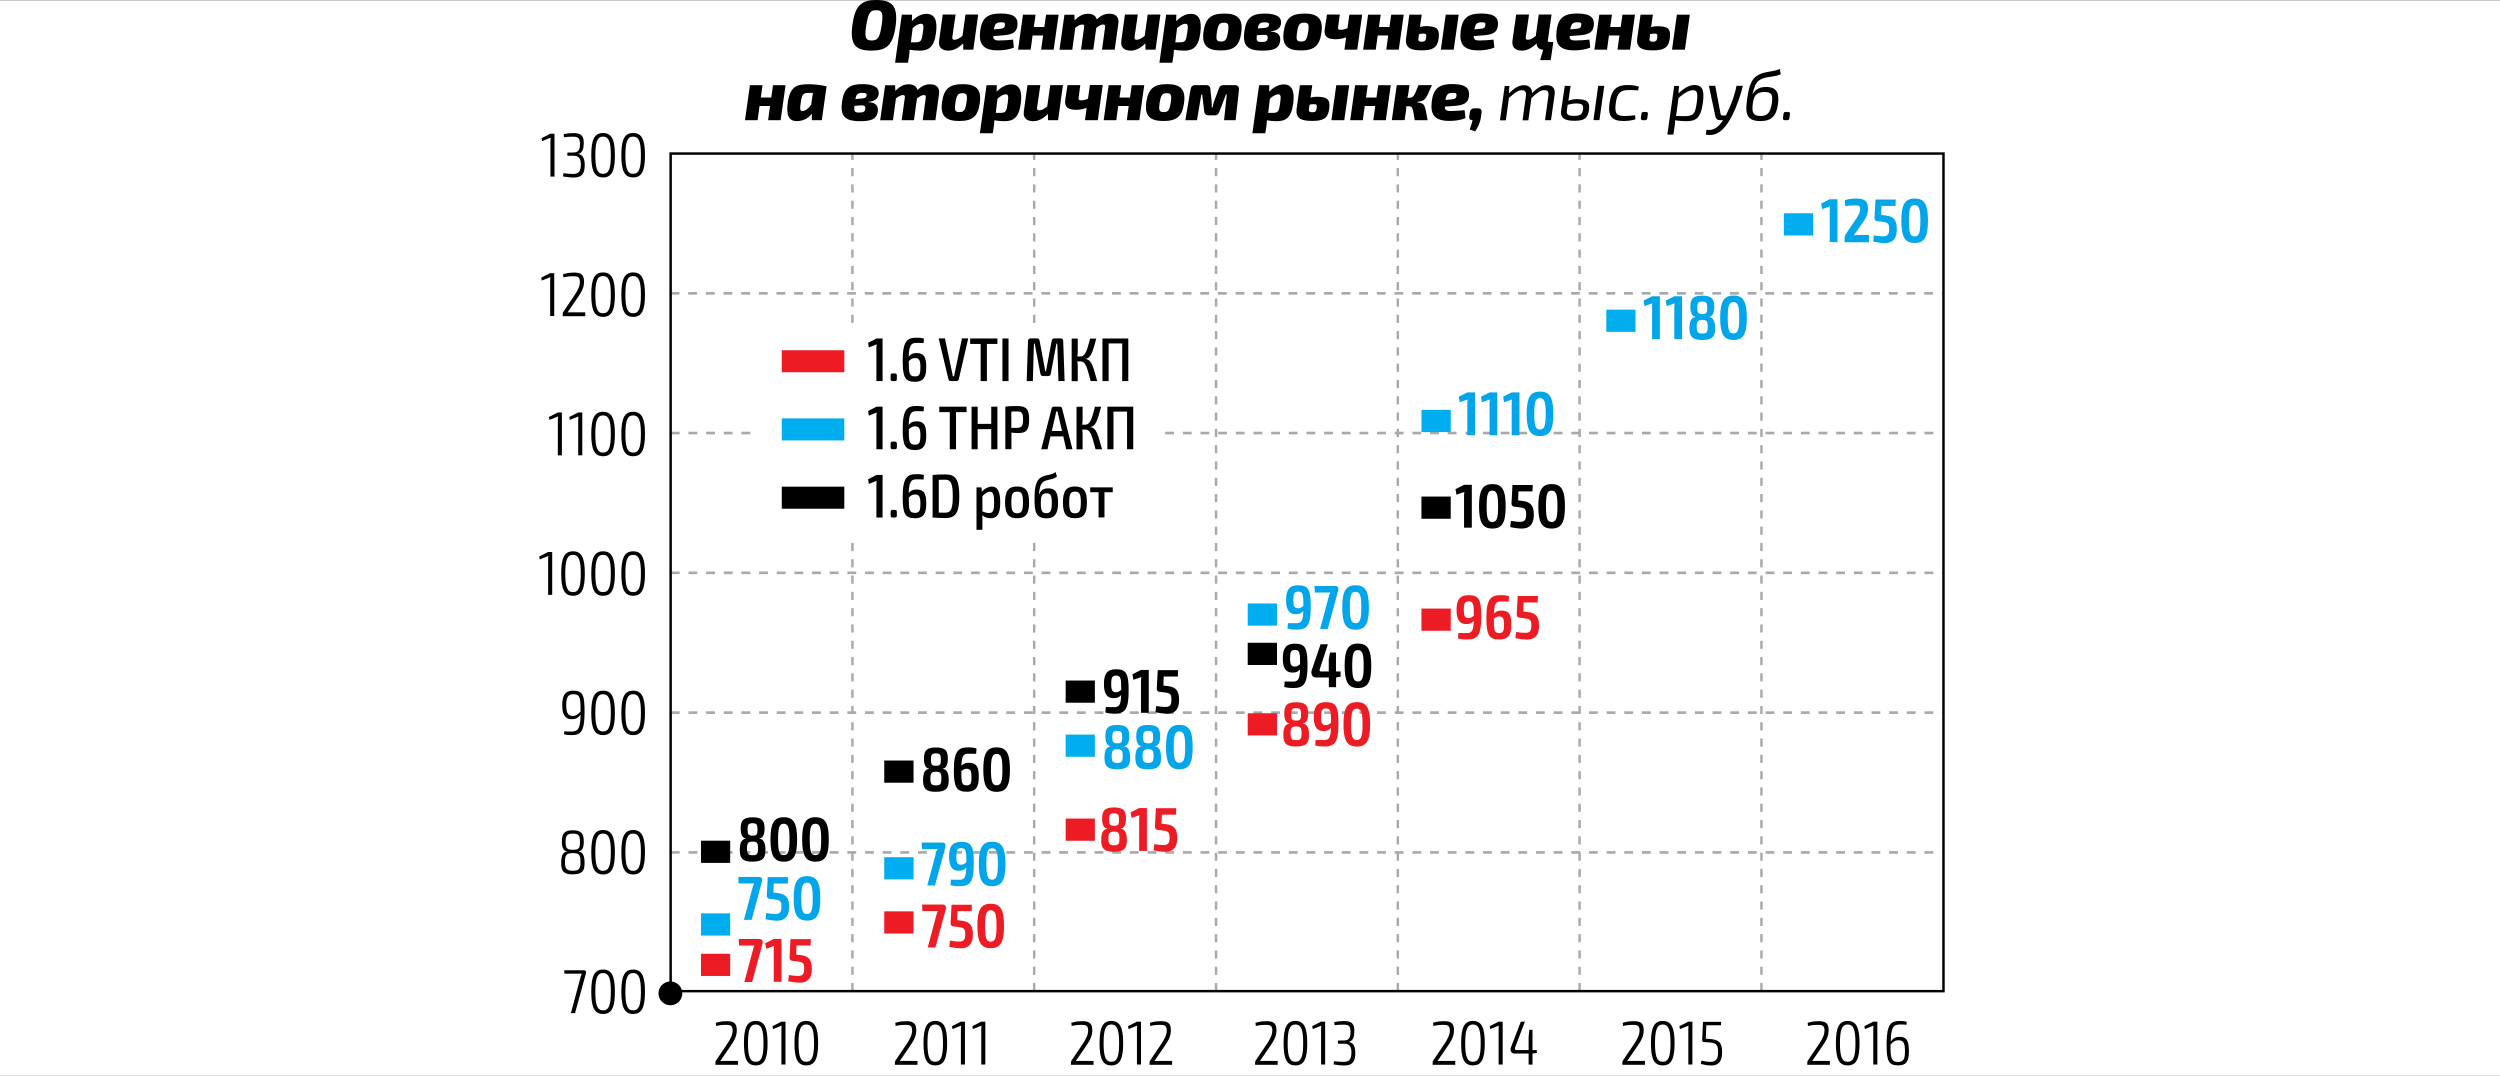 <?xml version="1.0" encoding="utf-8"?>
<!-- Generator: Adobe Illustrator 21.1.0, SVG Export Plug-In . SVG Version: 6.00 Build 0)  -->
<svg version="1.1" id="Слой_1" xmlns="http://www.w3.org/2000/svg" xmlns:xlink="http://www.w3.org/1999/xlink" x="0px" y="0px"
	 viewBox="0 0 283.46 121.98" style="enable-background:new 0 0 283.46 121.98;" xml:space="preserve">
<rect x="0" y="0" width="283.46" height="121.98" fill="#333333" stroke="none"/>
<style type="text/css">
	.st0{fill:#FFFFFF;}
	.st1{fill:none;stroke:#A7A9AC;stroke-width:0.302;stroke-miterlimit:10;stroke-dasharray:1.001,1.001;}
	.st2{fill:none;stroke:#A7A9AC;stroke-width:0.279;stroke-miterlimit:10;stroke-dasharray:0.924,0.924;}
	.st3{fill:none;stroke:#000000;stroke-width:0.279;stroke-miterlimit:10;}
	.st4{fill:#00A6E9;}
	.st5{fill:#ED1C24;}
	.st6{fill:none;stroke:#ED1C24;stroke-width:2.517;stroke-miterlimit:10;}
	.st7{fill:none;stroke:#00AEEF;stroke-width:2.517;}
	.st8{fill:none;stroke:#000000;stroke-width:2.517;}
	.st9{fill:none;stroke:#ED1C24;stroke-width:2.5;}
	.st10{fill:none;stroke:#00AEEF;stroke-width:2.5;}
	.st11{fill:none;stroke:#000000;stroke-width:2.5;}
</style>
<g>
	<polygon class="st0" points="0,0.03 0,121.98 283.46,121.98 283.46,0.03 0,0.03 	"/>
	<g>
		<path d="M101.55,2.93c-0.3,2.24-1.06,2.81-2.75,2.81c-1.81,0-2.45-0.68-2.15-2.93C96.95,0.62,97.67,0,99.37,0
			C101.12,0,101.85,0.67,101.55,2.93z M98.21,2.93c-0.2,1.34-0.06,1.66,0.62,1.66c0.71,0,0.93-0.34,1.14-1.77
			c0.2-1.36,0.06-1.66-0.62-1.66C98.65,1.15,98.44,1.49,98.21,2.93z"/>
		<path d="M106.13,3.73c-0.22,1.7-0.91,2.01-1.86,2.01c-0.3,0-0.74-0.03-1.14-0.1c0,0.23-0.02,0.47-0.06,0.74l-0.12,0.73h-1.46
			l0.76-5.45h1.16l-0.02,0.73c0.38-0.38,0.98-0.82,1.63-0.82C105.93,1.56,106.33,2.22,106.13,3.73z M104.41,2.69
			c-0.25,0-0.62,0.21-0.93,0.5l-0.2,1.61h0.48c0.66,0,0.74-0.15,0.87-1.05C104.77,2.88,104.71,2.69,104.41,2.69z"/>
		<path d="M110.91,1.66l-0.55,3.97h-1.14l-0.01-0.71c-0.59,0.57-1.11,0.82-1.67,0.82c-0.8,0-1.17-0.42-1.06-1.14l0.41-2.95h1.46
			l-0.37,2.54c-0.03,0.25,0.06,0.32,0.23,0.32c0.29,0,0.52-0.13,0.92-0.44l0.34-2.42H110.91z"/>
		<path d="M115.35,2.97c-0.11,0.74-0.62,0.96-1.66,1.04l-1.08,0.08c0.02,0.42,0.22,0.5,0.67,0.5c0.35,0,1.1-0.04,1.58-0.1l0.1,0.9
			c-0.54,0.24-1.23,0.32-1.82,0.32c-1.69,0-2.16-0.74-2.01-2.13c0.18-1.65,0.94-2.05,2.37-2.05C115.06,1.54,115.48,2.06,115.35,2.97
			z M113.47,2.53c-0.5,0.01-0.65,0.15-0.78,0.8l0.67-0.06c0.36-0.03,0.55-0.09,0.58-0.43C113.97,2.57,113.87,2.52,113.47,2.53z"/>
		<path d="M120.03,1.66l-0.56,3.97h-1.42l0.22-1.61h-1.19l-0.22,1.61h-1.43l0.56-3.97h1.43l-0.2,1.4h1.19l0.2-1.4H120.03z"/>
		<path d="M126.8,2.68l-0.41,2.95h-1.44l0.35-2.54c0.03-0.26-0.06-0.31-0.22-0.31c-0.18,0-0.41,0.08-0.78,0.39l-0.34,2.46h-1.39
			l0.35-2.54c0.04-0.24-0.03-0.31-0.21-0.31c-0.2,0-0.42,0.09-0.79,0.37l-0.34,2.49h-1.45l0.56-3.97h1.13l0.03,0.63
			c0.52-0.52,0.96-0.74,1.5-0.74c0.56,0,0.9,0.23,1.01,0.65c0.47-0.46,0.9-0.65,1.41-0.65C126.55,1.54,126.91,1.98,126.8,2.68z"/>
		<path d="M131.57,1.66l-0.55,3.97h-1.14l-0.01-0.71c-0.59,0.57-1.11,0.82-1.67,0.82c-0.8,0-1.17-0.42-1.06-1.14l0.41-2.95h1.46
			l-0.37,2.54c-0.03,0.25,0.06,0.32,0.23,0.32c0.29,0,0.52-0.13,0.92-0.44l0.34-2.42H131.57z"/>
		<path d="M136.1,3.73c-0.22,1.7-0.91,2.01-1.86,2.01c-0.3,0-0.74-0.03-1.14-0.1c0,0.23-0.02,0.47-0.06,0.74l-0.12,0.73h-1.46
			l0.76-5.45h1.16l-0.02,0.73c0.38-0.38,0.98-0.82,1.63-0.82C135.91,1.56,136.3,2.22,136.1,3.73z M134.39,2.69
			c-0.25,0-0.62,0.21-0.93,0.5l-0.2,1.61h0.48c0.66,0,0.74-0.15,0.87-1.05C134.74,2.88,134.69,2.69,134.39,2.69z"/>
		<path d="M140.74,3.7c-0.21,1.5-0.82,2.02-2.34,2.02c-1.51,0-2.16-0.58-1.94-2.13c0.22-1.51,0.82-2.05,2.36-2.05
			C140.34,1.54,140.96,2.13,140.74,3.7z M137.97,3.7c-0.12,0.82-0.04,1.01,0.47,1.01s0.66-0.22,0.8-1.12
			c0.12-0.83,0.03-1.02-0.46-1.02C138.27,2.57,138.11,2.77,137.97,3.7z"/>
		<path d="M144.1,3.54l-0.01,0.04c0.85,0.05,1.15,0.44,1.05,1.12c-0.14,0.82-0.74,1.04-2.02,1.04c-1.78,0-2.25-0.64-2.02-2.25
			c0.22-1.51,0.88-1.99,2.46-1.95c1.12,0.04,1.8,0.35,1.68,1.18C145.18,3.11,144.88,3.49,144.1,3.54z M143.17,3.95L142.5,4
			c-0.07,0.63,0.02,0.76,0.5,0.76c0.5,0,0.67-0.06,0.73-0.41C143.77,4.03,143.65,3.92,143.17,3.95z M143.37,2.53
			c-0.56,0-0.68,0.24-0.76,0.7l0.61-0.05c0.44-0.03,0.61-0.11,0.66-0.32C143.93,2.61,143.8,2.53,143.37,2.53z"/>
		<path d="M149.83,3.7c-0.21,1.5-0.82,2.02-2.34,2.02c-1.51,0-2.16-0.58-1.94-2.13c0.22-1.51,0.82-2.05,2.36-2.05
			C149.43,1.54,150.05,2.13,149.83,3.7z M147.06,3.7c-0.12,0.82-0.04,1.01,0.47,1.01s0.66-0.22,0.8-1.12
			c0.12-0.83,0.03-1.02-0.46-1.02C147.36,2.57,147.2,2.77,147.06,3.7z"/>
		<path d="M154.45,1.66l-0.56,3.97h-1.45l0.19-1.4c-0.38,0.15-0.83,0.22-1.17,0.22c-0.94,0-1.37-0.3-1.26-1.12l0.26-1.68h1.45
			l-0.19,1.42c-0.04,0.23,0.02,0.31,0.28,0.31c0.23,0,0.47-0.05,0.78-0.18L153,1.66H154.45z"/>
		<path d="M159.16,1.66l-0.56,3.97h-1.42l0.22-1.61h-1.19l-0.22,1.61h-1.43l0.56-3.97h1.43l-0.2,1.4h1.19l0.2-1.4H159.16z"/>
		<path d="M163.12,4.37c-0.14,1.06-0.7,1.34-1.9,1.34c-0.98,0-1.93-0.12-1.8-1.32l0.38-2.73h1.4L161,3.06
			c0.26-0.07,0.5-0.1,0.72-0.1C162.88,2.98,163.27,3.24,163.12,4.37z M161.36,3.81c-0.14,0-0.29,0.02-0.47,0.06l-0.07,0.54
			c-0.04,0.25,0.12,0.32,0.38,0.32c0.34,0,0.45-0.1,0.5-0.46C161.75,3.87,161.69,3.81,161.36,3.81z M165.39,1.66l-0.56,3.97h-1.46
			l0.55-3.97H165.39z"/>
		<path d="M169.83,2.97c-0.11,0.74-0.62,0.96-1.66,1.04l-1.08,0.08c0.02,0.42,0.22,0.5,0.67,0.5c0.35,0,1.1-0.04,1.58-0.1l0.1,0.9
			c-0.54,0.24-1.23,0.32-1.82,0.32c-1.7,0-2.16-0.74-2.01-2.13c0.18-1.65,0.94-2.05,2.37-2.05C169.54,1.54,169.96,2.06,169.83,2.97z
			 M167.95,2.53c-0.5,0.01-0.65,0.15-0.78,0.8l0.67-0.06c0.36-0.03,0.55-0.09,0.58-0.43C168.45,2.57,168.35,2.52,167.95,2.53z"/>
		<path d="M176.12,4.77L176,5.63l-0.18,1.19h-1.2l0.36-1.19h-0.06c-0.39,0-0.69-0.27-0.7-0.71c-0.58,0.57-1.1,0.82-1.66,0.82
			c-0.8,0-1.17-0.42-1.07-1.14l0.42-2.95h1.46l-0.37,2.54c-0.03,0.25,0.05,0.32,0.23,0.32c0.28,0,0.51-0.13,0.9-0.43l0.34-2.43h1.45
			l-0.42,2.94c-0.02,0.1,0.06,0.17,0.15,0.17H176.12z"/>
		<path d="M180.7,2.97c-0.11,0.74-0.62,0.96-1.66,1.04l-1.08,0.08c0.02,0.42,0.22,0.5,0.67,0.5c0.35,0,1.1-0.04,1.58-0.1l0.1,0.9
			c-0.54,0.24-1.23,0.32-1.82,0.32c-1.7,0-2.16-0.74-2.01-2.13c0.18-1.65,0.94-2.05,2.37-2.05C180.41,1.54,180.83,2.06,180.7,2.97z
			 M178.82,2.53c-0.5,0.01-0.65,0.15-0.78,0.8l0.67-0.06c0.36-0.03,0.55-0.09,0.58-0.43C179.33,2.57,179.22,2.52,178.82,2.53z"/>
		<path d="M185.38,1.66l-0.56,3.97h-1.42l0.22-1.61h-1.19l-0.22,1.61h-1.43l0.56-3.97h1.43l-0.2,1.4h1.19l0.2-1.4H185.38z"/>
		<path d="M189.33,4.37c-0.14,1.06-0.7,1.34-1.9,1.34c-0.98,0-1.93-0.12-1.8-1.32l0.38-2.73h1.4l-0.2,1.41
			c0.26-0.07,0.5-0.1,0.72-0.1C189.1,2.98,189.48,3.24,189.33,4.37z M187.57,3.81c-0.14,0-0.29,0.02-0.47,0.06l-0.07,0.54
			c-0.04,0.25,0.12,0.32,0.38,0.32c0.34,0,0.45-0.1,0.5-0.46C187.96,3.87,187.91,3.81,187.57,3.81z M191.6,1.66l-0.56,3.97h-1.46
			l0.55-3.97H191.6z"/>
	</g>
	<g>
		<path d="M89.07,9.66l-0.56,3.97h-1.42l0.22-1.61h-1.19l-0.22,1.61h-1.43l0.56-3.97h1.43l-0.2,1.4h1.19l0.2-1.4H89.07z"/>
		<path d="M93.72,9.79l-0.54,3.84h-1.13v-0.75c-0.36,0.5-0.9,0.81-1.59,0.85c-1.08,0.06-1.34-0.73-1.13-2.17
			c0.28-1.87,1.11-2.01,2.43-2.01C92.34,9.54,93.35,9.68,93.72,9.79z M91.97,11.89l0.2-1.35c-0.16-0.01-0.32-0.01-0.48-0.01
			c-0.52,0-0.76,0.1-0.88,0.99c-0.14,0.91-0.12,1.08,0.22,1.06C91.33,12.57,91.68,12.29,91.97,11.89z"/>
		<path d="M98.48,11.54l-0.01,0.04c0.85,0.05,1.15,0.44,1.05,1.12c-0.14,0.82-0.74,1.04-2.02,1.04c-1.78,0-2.25-0.64-2.02-2.25
			c0.22-1.51,0.88-1.99,2.46-1.95c1.12,0.04,1.8,0.35,1.68,1.18C99.55,11.11,99.26,11.49,98.48,11.54z M97.55,11.95L96.88,12
			c-0.07,0.63,0.02,0.76,0.5,0.76c0.5,0,0.67-0.06,0.73-0.41C98.15,12.03,98.02,11.92,97.55,11.95z M97.75,10.53
			c-0.56,0-0.68,0.24-0.76,0.7l0.61-0.05c0.44-0.03,0.61-0.11,0.66-0.32C98.31,10.61,98.18,10.53,97.75,10.53z"/>
		<path d="M106.47,10.68l-0.41,2.95h-1.44l0.35-2.54c0.03-0.26-0.06-0.31-0.22-0.31c-0.18,0-0.41,0.08-0.78,0.39l-0.34,2.46h-1.39
			l0.35-2.54c0.04-0.24-0.03-0.31-0.21-0.31c-0.2,0-0.42,0.09-0.79,0.37l-0.34,2.49h-1.45l0.56-3.97h1.13l0.03,0.63
			c0.52-0.52,0.96-0.74,1.5-0.74c0.56,0,0.9,0.23,1.01,0.65c0.47-0.46,0.9-0.65,1.41-0.65C106.21,9.54,106.57,9.98,106.47,10.68z"/>
		<path d="M111.09,11.7c-0.21,1.5-0.82,2.02-2.34,2.02c-1.51,0-2.16-0.58-1.94-2.13c0.22-1.51,0.82-2.05,2.36-2.05
			C110.69,9.54,111.31,10.13,111.09,11.7z M108.32,11.7c-0.12,0.82-0.04,1.01,0.47,1.01s0.66-0.22,0.8-1.12
			c0.12-0.83,0.03-1.02-0.46-1.02C108.62,10.57,108.46,10.77,108.32,11.7z"/>
		<path d="M115.74,11.73c-0.22,1.7-0.91,2.01-1.86,2.01c-0.3,0-0.74-0.03-1.14-0.1c0,0.23-0.02,0.47-0.06,0.74l-0.12,0.73h-1.46
			l0.76-5.45h1.16l-0.02,0.73c0.38-0.38,0.98-0.82,1.63-0.82C115.55,9.56,115.94,10.22,115.74,11.73z M114.03,10.69
			c-0.25,0-0.62,0.21-0.93,0.5l-0.2,1.61h0.48c0.66,0,0.74-0.15,0.87-1.05C114.38,10.88,114.32,10.69,114.03,10.69z"/>
		<path d="M120.52,9.66l-0.55,3.97h-1.14l-0.01-0.71c-0.59,0.57-1.11,0.82-1.67,0.82c-0.8,0-1.17-0.42-1.06-1.14l0.41-2.95h1.46
			l-0.37,2.54c-0.03,0.25,0.06,0.32,0.23,0.32c0.29,0,0.52-0.13,0.92-0.44l0.34-2.42H120.52z"/>
		<path d="M125.03,9.66l-0.56,3.97h-1.45l0.19-1.4c-0.38,0.15-0.83,0.22-1.17,0.22c-0.94,0-1.37-0.3-1.26-1.12l0.26-1.68h1.45
			l-0.19,1.42c-0.04,0.23,0.02,0.31,0.28,0.31c0.23,0,0.47-0.05,0.78-0.18l0.22-1.56H125.03z"/>
		<path d="M129.74,9.66l-0.56,3.97h-1.42l0.22-1.61h-1.19l-0.22,1.61h-1.43l0.56-3.97h1.43l-0.2,1.4h1.19l0.2-1.4H129.74z"/>
		<path d="M134.25,11.7c-0.21,1.5-0.82,2.02-2.34,2.02c-1.51,0-2.16-0.58-1.94-2.13c0.22-1.51,0.82-2.05,2.36-2.05
			C133.85,9.54,134.47,10.13,134.25,11.7z M131.48,11.7c-0.12,0.82-0.04,1.01,0.47,1.01s0.66-0.22,0.8-1.12
			c0.12-0.83,0.03-1.02-0.46-1.02C131.78,10.57,131.62,10.77,131.48,11.7z"/>
		<path d="M140.48,10.18l-0.38,3.45h-1.31l0.31-2.92H139l-0.74,1.95c-0.1,0.3-0.26,0.42-0.57,0.42h-0.65c-0.3,0-0.49-0.18-0.5-0.47
			l-0.23-1.9h-0.1l-0.49,2.92h-1.32l0.58-3.44c0.06-0.38,0.21-0.54,0.57-0.54h1.19c0.33,0,0.48,0.16,0.5,0.48l0.14,1.4
			c0.02,0.23,0.01,0.42,0.01,0.66h0.09c0.06-0.24,0.09-0.42,0.16-0.65l0.55-1.47c0.08-0.29,0.26-0.42,0.56-0.42h1.26
			C140.35,9.66,140.51,9.83,140.48,10.18z"/>
		<path d="M146.63,11.73c-0.22,1.7-0.91,2.01-1.86,2.01c-0.3,0-0.74-0.03-1.13-0.1c0,0.23-0.02,0.47-0.06,0.74l-0.12,0.73H142
			l0.76-5.45h1.16l-0.02,0.73c0.38-0.38,0.98-0.82,1.63-0.82C146.43,9.56,146.83,10.22,146.63,11.73z M144.92,10.69
			c-0.25,0-0.62,0.21-0.93,0.5l-0.2,1.61h0.48c0.66,0,0.74-0.15,0.87-1.05C145.27,10.88,145.21,10.69,144.92,10.69z"/>
		<path d="M150.71,12.37c-0.14,1.06-0.7,1.34-1.9,1.34c-0.98,0-1.93-0.12-1.8-1.32l0.38-2.73h1.4l-0.2,1.41
			c0.26-0.07,0.5-0.1,0.72-0.1C150.47,10.98,150.86,11.24,150.71,12.37z M148.95,11.81c-0.14,0-0.29,0.02-0.47,0.06l-0.07,0.54
			c-0.04,0.25,0.12,0.32,0.38,0.32c0.34,0,0.45-0.1,0.5-0.46C149.34,11.87,149.28,11.81,148.95,11.81z M152.98,9.66l-0.56,3.97
			h-1.46l0.55-3.97H152.98z"/>
		<path d="M157.69,9.66l-0.56,3.97h-1.42l0.22-1.61h-1.19l-0.22,1.61h-1.43l0.56-3.97h1.43l-0.2,1.4h1.19l0.2-1.4H157.69z"/>
		<path d="M161.87,13.63h-1.46c-0.25-1.5-0.25-1.58-0.74-1.58h-0.24c0.02,0.12,0.02,0.24,0.01,0.35l-0.18,1.22h-1.45l0.56-3.97h1.44
			l-0.13,0.96c-0.02,0.15-0.06,0.32-0.11,0.48h0.12c0.57,0,0.63-0.11,1.14-1.44h1.53c-0.74,1.68-0.73,1.77-1.67,1.9l-0.01,0.05
			C161.56,11.73,161.53,11.76,161.87,13.63z"/>
		<path d="M166.55,10.97c-0.11,0.74-0.62,0.96-1.66,1.04l-1.08,0.08c0.02,0.42,0.22,0.5,0.67,0.5c0.35,0,1.1-0.04,1.58-0.1l0.1,0.9
			c-0.54,0.24-1.23,0.32-1.82,0.32c-1.7,0-2.16-0.74-2.01-2.13c0.18-1.65,0.94-2.05,2.37-2.05
			C166.27,9.54,166.68,10.06,166.55,10.97z M164.67,10.53c-0.5,0.01-0.65,0.15-0.78,0.8l0.67-0.06c0.36-0.03,0.55-0.09,0.58-0.43
			C165.18,10.57,165.07,10.52,164.67,10.53z"/>
		<path d="M167.98,12.81l-0.07,0.51c-0.07,0.52-0.34,1.17-0.66,1.58l-0.61-0.22c0.14-0.35,0.24-0.7,0.33-1.06
			c-0.31,0.01-0.41-0.15-0.38-0.45l0.06-0.39c0.06-0.38,0.22-0.5,0.59-0.5h0.27C167.89,12.27,168.04,12.42,167.98,12.81z"/>
	</g>
	<g>
		<path d="M176.27,10.72l-0.41,2.91h-0.68l0.38-2.74c0.07-0.51-0.1-0.67-0.47-0.67c-0.4,0-0.73,0.23-1.45,0.9l-0.35,2.52h-0.66
			l0.38-2.74c0.06-0.46-0.05-0.67-0.47-0.67c-0.42,0-0.75,0.25-1.45,0.87l-0.35,2.54h-0.67l0.54-3.89h0.53l-0.06,0.85
			c0.64-0.64,1.16-0.94,1.7-0.94c0.62,0,0.94,0.34,0.92,0.9c0.62-0.62,1.11-0.9,1.64-0.9C176.05,9.64,176.37,10.05,176.27,10.72z"/>
		<path d="M180.16,12.49c-0.14,0.94-0.56,1.2-1.58,1.2c-0.65,0-1.7-0.02-1.58-1.1l0.42-2.85h0.66l-0.25,1.68
			c0.31-0.11,0.62-0.18,0.93-0.18C179.95,11.24,180.3,11.55,180.16,12.49z M178.71,11.73c-0.31,0-0.64,0.06-0.96,0.16l-0.1,0.7
			c-0.06,0.49,0.34,0.55,0.82,0.55c0.68,0,0.94-0.14,1.02-0.74C179.55,11.9,179.41,11.73,178.71,11.73z M181.9,9.73l-0.55,3.89
			h-0.68l0.54-3.89H181.9z"/>
		<path d="M185.83,9.83l-0.1,0.42c-0.35-0.03-0.78-0.04-1.03-0.04c-0.94,0-1.34,0.27-1.5,1.5c-0.15,1.2,0.1,1.44,1.01,1.44
			c0.26,0,0.77-0.02,1.18-0.08l0.04,0.46c-0.4,0.13-0.9,0.19-1.34,0.19c-1.37,0-1.81-0.58-1.59-2.07c0.22-1.49,0.76-2.01,2.09-2.01
			C184.95,9.64,185.47,9.69,185.83,9.83z"/>
		<path d="M186.84,12.95l-0.06,0.44c-0.02,0.16-0.1,0.24-0.27,0.24h-0.22c-0.18,0-0.26-0.09-0.24-0.26l0.06-0.45
			c0.02-0.16,0.1-0.23,0.27-0.23h0.22C186.8,12.69,186.87,12.77,186.84,12.95z"/>
		<path d="M193.07,11.73c-0.25,1.75-0.84,2.01-1.9,2.01c-0.37,0-0.82-0.04-1.24-0.1c0,0.25-0.02,0.46-0.06,0.74l-0.14,0.88h-0.68
			l0.78-5.52h0.54l-0.06,0.86c0.48-0.5,1.2-0.96,1.76-0.96C192.98,9.64,193.3,10.12,193.07,11.73z M191.92,10.23
			c-0.37,0-1,0.32-1.61,0.9l-0.27,2.02c0.38,0.02,0.7,0.02,0.88,0.02c1.06,0,1.28-0.19,1.46-1.5
			C192.54,10.49,192.45,10.23,191.92,10.23z"/>
		<path d="M197.61,9.73c-0.18,0.82-0.61,2.16-1.16,3.26c-1.07,2.17-2.07,2.44-3.03,2.28l0.06-0.56c0.62,0.11,1.23-0.07,1.89-1.09
			h-0.4c-0.22,0-0.41-0.14-0.46-0.36l-0.75-3.53h0.72l0.61,3.21c0.02,0.1,0.09,0.15,0.18,0.15h0.41c0.05-0.1,0.1-0.19,0.15-0.3
			c0.48-0.94,0.9-2.14,1.06-3.06H197.61z"/>
		<path d="M201.9,8.42c-0.75,0.32-1.15,0.23-1.75,0.39c-0.91,0.23-1.11,0.69-1.3,1.33c-0.05,0.17-0.12,0.4-0.16,0.55h0.02
			c0.22-0.37,0.58-0.83,1.54-0.83c1.25,0,1.49,0.75,1.35,1.9c-0.17,1.35-0.71,1.97-2,1.97c-1.77,0-1.69-1.14-1.5-2.53
			c0.25-1.7,0.52-2.53,1.82-2.93c0.65-0.19,1.13-0.14,1.89-0.45L201.9,8.42z M198.74,11.76c-0.14,1.03,0.06,1.39,0.88,1.39
			c0.75,0,1.11-0.33,1.28-1.45c0.14-1-0.06-1.27-0.82-1.27C199.09,10.43,198.85,10.92,198.74,11.76z"/>
		<path d="M202.95,12.95l-0.06,0.44c-0.02,0.16-0.1,0.24-0.27,0.24h-0.22c-0.18,0-0.26-0.09-0.24-0.26l0.06-0.45
			c0.02-0.16,0.1-0.23,0.27-0.23h0.22C202.91,12.69,202.97,12.77,202.95,12.95z"/>
	</g>
	<path class="st1" d="M76.06,96.65h144.3 M76.06,80.8h144.3 M76.06,64.95h144.3 M76.06,49.1h144.3 M76.03,33.26h144.3"/>
	<path class="st2" d="M179.1,112.38V17.41 M199.72,112.38V17.41 M158.49,112.38V17.41 M117.26,112.38V17.41 M96.65,112.38V17.41
		 M137.88,112.38V17.41"/>
	<rect x="76.04" y="17.41" class="st3" width="144.32" height="94.97"/>
	<g>
		<path d="M62.41,20.04V16c0-0.13,0.01-0.26,0.02-0.39l-0.97,0.39l-0.06-0.33l1-0.51h0.47v4.86H62.41z"/>
		<path d="M66.19,16.21c0,0.61-0.13,1.11-0.58,1.23v0.03c0.52,0.11,0.68,0.57,0.69,1.22c0.01,0.97-0.32,1.44-1.23,1.44
			c-0.42,0-0.85-0.06-1.23-0.12l0.04-0.37c0.38,0.04,0.72,0.08,1.09,0.08c0.64,0,0.89-0.28,0.89-1.07c0-0.55-0.14-0.98-0.8-0.99
			h-0.73v-0.36l0.73-0.01c0.64-0.01,0.71-0.53,0.7-0.99c-0.01-0.66-0.2-0.8-0.82-0.8c-0.37,0-0.73,0.03-0.99,0.06l-0.04-0.35
			c0.38-0.08,0.73-0.12,1.09-0.12C65.84,15.09,66.19,15.35,66.19,16.21z"/>
		<path d="M69.72,17.6c0,1.76-0.35,2.52-1.34,2.52s-1.34-0.76-1.34-2.52s0.35-2.52,1.34-2.52S69.72,15.85,69.72,17.6z M67.5,17.6
			c0,1.49,0.22,2.11,0.87,2.11c0.68,0,0.89-0.62,0.89-2.11s-0.21-2.11-0.89-2.11C67.72,15.49,67.5,16.11,67.5,17.6z"/>
		<path d="M73.13,17.6c0,1.76-0.35,2.52-1.34,2.52s-1.34-0.76-1.34-2.52s0.35-2.52,1.34-2.52S73.13,15.85,73.13,17.6z M70.91,17.6
			c0,1.49,0.22,2.11,0.87,2.11c0.68,0,0.89-0.62,0.89-2.11s-0.21-2.11-0.89-2.11C71.13,15.49,70.91,16.11,70.91,17.6z"/>
	</g>
	<g>
		<path d="M62.38,35.84v-4.03c0-0.13,0.01-0.26,0.02-0.39l-0.97,0.39l-0.06-0.33l1-0.51h0.47v4.86H62.38z"/>
		<path d="M66.22,31.91c0,0.63-0.2,1.09-0.72,1.83l-1.15,1.68c0.2-0.01,0.45-0.01,0.66-0.01h1.35v0.44h-2.56v-0.28
			c0-0.08,0.03-0.14,0.07-0.21l1.16-1.72c0.49-0.71,0.73-1.21,0.72-1.71c-0.01-0.55-0.3-0.61-0.75-0.61c-0.37,0-0.63,0.02-1.12,0.13
			l-0.04-0.36c0.54-0.15,0.84-0.18,1.18-0.18C65.77,30.89,66.22,31.05,66.22,31.91z"/>
		<path d="M69.72,33.41c0,1.76-0.35,2.52-1.34,2.52s-1.34-0.76-1.34-2.52s0.35-2.52,1.34-2.52S69.72,31.65,69.72,33.41z M67.5,33.41
			c0,1.49,0.22,2.11,0.87,2.11c0.68,0,0.89-0.62,0.89-2.11s-0.21-2.11-0.89-2.11C67.72,31.29,67.5,31.91,67.5,33.41z"/>
		<path d="M73.13,33.41c0,1.76-0.35,2.52-1.34,2.52s-1.34-0.76-1.34-2.52s0.35-2.52,1.34-2.52S73.13,31.65,73.13,33.41z
			 M70.91,33.41c0,1.49,0.22,2.11,0.87,2.11c0.68,0,0.89-0.62,0.89-2.11s-0.21-2.11-0.89-2.11C71.13,31.29,70.91,31.91,70.91,33.41z
			"/>
	</g>
	<g>
		<path d="M63.25,51.64v-4.03c0-0.13,0.01-0.26,0.02-0.39l-0.97,0.39l-0.06-0.33l1-0.51h0.47v4.86H63.25z"/>
		<path d="M65.56,51.64v-4.03c0-0.13,0.01-0.26,0.02-0.39l-0.97,0.39l-0.06-0.33l1-0.51h0.47v4.86H65.56z"/>
		<path d="M69.72,49.21c0,1.76-0.35,2.52-1.34,2.52s-1.34-0.76-1.34-2.52s0.35-2.52,1.34-2.52S69.72,47.46,69.72,49.21z M67.5,49.21
			c0,1.49,0.22,2.11,0.87,2.11c0.68,0,0.89-0.62,0.89-2.11s-0.21-2.11-0.89-2.11C67.72,47.1,67.5,47.72,67.5,49.21z"/>
		<path d="M73.13,49.21c0,1.76-0.35,2.52-1.34,2.52s-1.34-0.76-1.34-2.52s0.35-2.52,1.34-2.52S73.13,47.46,73.13,49.21z
			 M70.91,49.21c0,1.49,0.22,2.11,0.87,2.11c0.68,0,0.89-0.62,0.89-2.11s-0.21-2.11-0.89-2.11C71.13,47.1,70.91,47.72,70.91,49.21z"
			/>
	</g>
	<g>
		<path d="M62.15,67.46v-4.03c0-0.13,0.01-0.26,0.02-0.39l-0.97,0.39l-0.06-0.33l1-0.51h0.47v4.86H62.15z"/>
		<path d="M66.31,65.03c0,1.75-0.35,2.52-1.34,2.52s-1.34-0.76-1.34-2.52c0-1.76,0.35-2.52,1.34-2.52S66.31,63.27,66.31,65.03z
			 M64.09,65.03c0,1.49,0.22,2.11,0.87,2.11c0.68,0,0.89-0.62,0.89-2.11c0-1.5-0.21-2.12-0.89-2.12
			C64.31,62.91,64.09,63.53,64.09,65.03z"/>
		<path d="M69.72,65.03c0,1.75-0.35,2.52-1.34,2.52s-1.34-0.76-1.34-2.52c0-1.76,0.35-2.52,1.34-2.52S69.72,63.27,69.72,65.03z
			 M67.5,65.03c0,1.49,0.22,2.11,0.87,2.11c0.68,0,0.89-0.62,0.89-2.11c0-1.5-0.21-2.12-0.89-2.12
			C67.72,62.91,67.5,63.53,67.5,65.03z"/>
		<path d="M73.13,65.03c0,1.75-0.35,2.52-1.34,2.52s-1.34-0.76-1.34-2.52c0-1.76,0.35-2.52,1.34-2.52S73.13,63.27,73.13,65.03z
			 M70.91,65.03c0,1.49,0.22,2.11,0.87,2.11c0.68,0,0.89-0.62,0.89-2.11c0-1.5-0.21-2.12-0.89-2.12
			C71.13,62.91,70.91,63.53,70.91,65.03z"/>
	</g>
	<g>
		<path d="M66.28,80.77c-0.01,2.2-0.42,2.58-1.5,2.58c-0.18,0-0.49,0-0.83-0.1l0.04-0.34c0.27,0.03,0.4,0.04,0.78,0.04
			c0.77,0,1.04-0.31,1.06-1.94c-0.29,0.42-0.56,0.54-1.02,0.54c-0.8,0-1.06-0.63-1.06-1.59c0-1.07,0.3-1.65,1.24-1.65
			C66.14,78.31,66.28,78.91,66.28,80.77z M65.83,80.67c0-1.5-0.04-1.96-0.83-1.96c-0.66,0-0.8,0.46-0.8,1.26
			c0,0.77,0.16,1.21,0.73,1.21C65.26,81.17,65.49,81.06,65.83,80.67z"/>
		<path d="M69.72,80.83c0,1.75-0.35,2.52-1.34,2.52s-1.34-0.76-1.34-2.52c0-1.76,0.35-2.52,1.34-2.52S69.72,79.07,69.72,80.83z
			 M67.5,80.83c0,1.49,0.22,2.11,0.87,2.11c0.68,0,0.89-0.62,0.89-2.11c0-1.5-0.21-2.12-0.89-2.12
			C67.72,78.71,67.5,79.33,67.5,80.83z"/>
		<path d="M73.13,80.83c0,1.75-0.35,2.52-1.34,2.52s-1.34-0.76-1.34-2.52c0-1.76,0.35-2.52,1.34-2.52S73.13,79.07,73.13,80.83z
			 M70.91,80.83c0,1.49,0.22,2.11,0.87,2.11c0.68,0,0.89-0.62,0.89-2.11c0-1.5-0.21-2.12-0.89-2.12
			C71.13,78.71,70.91,79.33,70.91,80.83z"/>
	</g>
	<g>
		<path d="M66.19,95.42c0,0.66-0.16,1.06-0.56,1.11v0.03c0.49,0.06,0.65,0.51,0.65,1.3c0,0.9-0.25,1.26-1.33,1.28
			c-1.05,0.01-1.32-0.37-1.32-1.28c0-0.78,0.15-1.23,0.64-1.3v-0.03c-0.4-0.06-0.56-0.46-0.56-1.11c0-0.88,0.25-1.28,1.23-1.28
			C65.94,94.14,66.19,94.53,66.19,95.42z M64.06,97.77c0,0.71,0.18,0.96,0.89,0.96c0.72,0,0.87-0.25,0.87-0.96
			c0-0.88-0.16-1.04-0.87-1.04C64.23,96.74,64.06,96.9,64.06,97.77z M64.13,95.45c0,0.75,0.16,0.9,0.83,0.9c0.68,0,0.8-0.16,0.8-0.9
			c0-0.7-0.13-0.93-0.8-0.93C64.29,94.52,64.13,94.75,64.13,95.45z"/>
		<path d="M69.72,96.63c0,1.75-0.35,2.52-1.34,2.52s-1.34-0.76-1.34-2.52c0-1.76,0.35-2.52,1.34-2.52S69.72,94.88,69.72,96.63z
			 M67.5,96.63c0,1.49,0.22,2.11,0.87,2.11c0.68,0,0.89-0.62,0.89-2.11c0-1.5-0.21-2.12-0.89-2.12
			C67.71,94.52,67.5,95.14,67.5,96.63z"/>
		<path d="M73.13,96.63c0,1.75-0.35,2.52-1.34,2.52s-1.34-0.76-1.34-2.52c0-1.76,0.35-2.52,1.34-2.52S73.13,94.88,73.13,96.63z
			 M70.91,96.63c0,1.49,0.22,2.11,0.87,2.11c0.68,0,0.89-0.62,0.89-2.11c0-1.5-0.21-2.12-0.89-2.12
			C71.13,94.52,70.91,95.14,70.91,96.63z"/>
	</g>
	<g>
		<path d="M66.18,110.01c0.23,0,0.32,0.13,0.25,0.38l-1.23,4.48h-0.47l1.12-4.15c0.03-0.11,0.07-0.22,0.11-0.32H64l-0.03-0.39H66.18
			z"/>
		<path d="M69.72,112.45c0,1.75-0.35,2.52-1.34,2.52s-1.34-0.76-1.34-2.52c0-1.76,0.35-2.52,1.34-2.52S69.72,110.69,69.72,112.45z
			 M67.5,112.45c0,1.49,0.22,2.11,0.87,2.11c0.68,0,0.89-0.62,0.89-2.11c0-1.5-0.21-2.12-0.89-2.12
			C67.72,110.33,67.5,110.95,67.5,112.45z"/>
		<path d="M73.13,112.45c0,1.75-0.35,2.52-1.34,2.52s-1.34-0.76-1.34-2.52c0-1.76,0.35-2.52,1.34-2.52S73.13,110.69,73.13,112.45z
			 M70.91,112.45c0,1.49,0.22,2.11,0.87,2.11c0.68,0,0.89-0.62,0.89-2.11c0-1.5-0.21-2.12-0.89-2.12
			C71.13,110.33,70.91,110.95,70.91,112.45z"/>
	</g>
	<g>
		<path d="M83.54,116.79c0,0.63-0.2,1.09-0.72,1.83l-1.15,1.68c0.2-0.01,0.45-0.01,0.66-0.01h1.35v0.44h-2.56v-0.28
			c0-0.08,0.03-0.14,0.07-0.21l1.16-1.72c0.49-0.71,0.73-1.21,0.72-1.71c-0.01-0.55-0.3-0.61-0.75-0.61c-0.37,0-0.63,0.02-1.12,0.13
			l-0.04-0.36c0.54-0.16,0.84-0.18,1.18-0.18C83.08,115.77,83.54,115.93,83.54,116.79z"/>
		<path d="M87.03,118.28c0,1.75-0.35,2.52-1.34,2.52s-1.34-0.76-1.34-2.52c0-1.76,0.35-2.52,1.34-2.52S87.03,116.53,87.03,118.28z
			 M84.81,118.28c0,1.49,0.22,2.11,0.87,2.11c0.68,0,0.89-0.62,0.89-2.11c0-1.5-0.21-2.12-0.89-2.12
			C85.03,116.17,84.81,116.79,84.81,118.28z"/>
		<path d="M88.6,120.71v-4.03c0-0.13,0.01-0.26,0.02-0.39l-0.97,0.39l-0.06-0.33l1-0.51h0.47v4.86H88.6z"/>
		<path d="M92.76,118.28c0,1.75-0.35,2.52-1.34,2.52s-1.34-0.76-1.34-2.52c0-1.76,0.35-2.52,1.34-2.52S92.76,116.53,92.76,118.28z
			 M90.54,118.28c0,1.49,0.22,2.11,0.87,2.11c0.68,0,0.89-0.62,0.89-2.11c0-1.5-0.21-2.12-0.89-2.12
			C90.75,116.17,90.54,116.79,90.54,118.28z"/>
	</g>
	<g>
		<path d="M103.89,116.79c0,0.63-0.2,1.09-0.72,1.83l-1.15,1.68c0.2-0.01,0.45-0.01,0.66-0.01h1.35v0.44h-2.56v-0.28
			c0-0.08,0.03-0.14,0.07-0.21l1.16-1.72c0.49-0.71,0.73-1.21,0.72-1.71c-0.01-0.55-0.3-0.61-0.75-0.61c-0.37,0-0.63,0.02-1.12,0.13
			l-0.04-0.36c0.54-0.16,0.84-0.18,1.18-0.18C103.43,115.77,103.89,115.93,103.89,116.79z"/>
		<path d="M107.39,118.28c0,1.75-0.35,2.52-1.34,2.52s-1.34-0.76-1.34-2.52c0-1.76,0.35-2.52,1.34-2.52S107.39,116.53,107.39,118.28
			z M105.16,118.28c0,1.49,0.22,2.11,0.87,2.11c0.68,0,0.89-0.62,0.89-2.11c0-1.5-0.21-2.12-0.89-2.12
			C105.38,116.17,105.16,116.79,105.16,118.28z"/>
		<path d="M108.95,120.71v-4.03c0-0.13,0.01-0.26,0.02-0.39l-0.97,0.39l-0.06-0.33l1-0.51h0.47v4.86H108.95z"/>
		<path d="M111.26,120.71v-4.03c0-0.13,0.01-0.26,0.02-0.39l-0.97,0.39l-0.06-0.33l1-0.51h0.47v4.86H111.26z"/>
	</g>
	<g>
		<path d="M123.85,116.79c0,0.63-0.2,1.09-0.72,1.83l-1.15,1.68c0.2-0.01,0.45-0.01,0.66-0.01h1.35v0.44h-2.56v-0.28
			c0-0.08,0.03-0.14,0.07-0.21l1.16-1.72c0.49-0.71,0.73-1.21,0.72-1.71c-0.01-0.55-0.3-0.61-0.75-0.61c-0.37,0-0.63,0.02-1.12,0.13
			l-0.04-0.36c0.54-0.16,0.84-0.18,1.18-0.18C123.39,115.77,123.85,115.93,123.85,116.79z"/>
		<path d="M127.35,118.28c0,1.75-0.35,2.52-1.34,2.52s-1.34-0.76-1.34-2.52c0-1.76,0.35-2.52,1.34-2.52S127.35,116.53,127.35,118.28
			z M125.13,118.28c0,1.49,0.22,2.11,0.87,2.11c0.68,0,0.89-0.62,0.89-2.11c0-1.5-0.21-2.12-0.89-2.12
			C125.34,116.17,125.13,116.79,125.13,118.28z"/>
		<path d="M128.91,120.71v-4.03c0-0.13,0.01-0.26,0.02-0.39l-0.97,0.39l-0.06-0.33l1-0.51h0.47v4.86H128.91z"/>
		<path d="M132.76,116.79c0,0.63-0.2,1.09-0.72,1.83l-1.15,1.68c0.2-0.01,0.45-0.01,0.66-0.01h1.35v0.44h-2.56v-0.28
			c0-0.08,0.03-0.14,0.07-0.21l1.16-1.72c0.49-0.71,0.73-1.21,0.72-1.71c-0.01-0.55-0.3-0.61-0.75-0.61c-0.37,0-0.63,0.02-1.12,0.13
			l-0.04-0.36c0.54-0.16,0.84-0.18,1.18-0.18C132.3,115.77,132.76,115.93,132.76,116.79z"/>
	</g>
	<g>
		<path d="M144.73,116.79c0,0.63-0.2,1.09-0.72,1.83l-1.15,1.68c0.2-0.01,0.45-0.01,0.66-0.01h1.35v0.44h-2.56v-0.28
			c0-0.08,0.03-0.14,0.07-0.21l1.16-1.72c0.49-0.71,0.73-1.21,0.72-1.71c-0.01-0.55-0.3-0.61-0.75-0.61c-0.37,0-0.63,0.02-1.12,0.13
			l-0.04-0.36c0.54-0.16,0.84-0.18,1.18-0.18C144.27,115.77,144.73,115.93,144.73,116.79z"/>
		<path d="M148.22,118.28c0,1.75-0.34,2.52-1.34,2.52s-1.34-0.76-1.34-2.52c0-1.76,0.35-2.52,1.34-2.52S148.22,116.53,148.22,118.28
			z M146,118.28c0,1.49,0.22,2.11,0.87,2.11c0.68,0,0.89-0.62,0.89-2.11c0-1.5-0.21-2.12-0.89-2.12
			C146.22,116.17,146,116.79,146,118.28z"/>
		<path d="M149.79,120.71v-4.03c0-0.13,0.01-0.26,0.02-0.39l-0.97,0.39l-0.06-0.33l1-0.51h0.47v4.86H149.79z"/>
		<path d="M153.56,116.89c0,0.61-0.13,1.11-0.58,1.23v0.03c0.52,0.11,0.68,0.57,0.69,1.22c0.01,0.97-0.32,1.44-1.23,1.44
			c-0.42,0-0.85-0.06-1.23-0.12l0.04-0.37c0.38,0.04,0.72,0.08,1.09,0.08c0.64,0,0.89-0.28,0.89-1.07c0-0.55-0.14-0.98-0.8-0.99
			h-0.73v-0.36l0.73-0.01c0.64-0.01,0.71-0.53,0.7-0.99c-0.01-0.66-0.2-0.8-0.82-0.8c-0.37,0-0.73,0.03-0.99,0.06l-0.04-0.35
			c0.38-0.08,0.73-0.12,1.09-0.12C153.22,115.77,153.56,116.03,153.56,116.89z"/>
	</g>
	<g>
		<path d="M164.86,116.79c0,0.63-0.2,1.09-0.72,1.83l-1.15,1.68c0.2-0.01,0.45-0.01,0.66-0.01H165v0.44h-2.56v-0.28
			c0-0.08,0.03-0.14,0.07-0.21l1.16-1.72c0.49-0.71,0.73-1.21,0.72-1.71c-0.01-0.55-0.3-0.61-0.75-0.61c-0.37,0-0.63,0.02-1.12,0.13
			l-0.04-0.36c0.54-0.16,0.84-0.18,1.18-0.18C164.4,115.77,164.86,115.93,164.86,116.79z"/>
		<path d="M168.35,118.28c0,1.75-0.34,2.52-1.34,2.52s-1.34-0.76-1.34-2.52c0-1.76,0.35-2.52,1.34-2.52S168.35,116.53,168.35,118.28
			z M166.13,118.28c0,1.49,0.22,2.11,0.87,2.11c0.68,0,0.89-0.62,0.89-2.11c0-1.5-0.21-2.12-0.89-2.12
			C166.35,116.17,166.13,116.79,166.13,118.28z"/>
		<path d="M169.92,120.71v-4.03c0-0.13,0.01-0.26,0.02-0.39l-0.97,0.39l-0.06-0.33l1-0.51h0.47v4.86H169.92z"/>
		<path d="M173.76,119.45v1.26h-0.44v-1.26h-1.64c-0.32,0-0.49-0.35-0.37-0.68l1.13-2.93h0.46l-1.11,2.92
			c-0.07,0.18,0.01,0.3,0.14,0.3h1.39v-1.49l0.08-0.81h0.36v2.3h0.49v0.33L173.76,119.45z"/>
	</g>
	<g>
		<path d="M186.37,116.79c0,0.63-0.2,1.09-0.72,1.83l-1.15,1.68c0.2-0.01,0.45-0.01,0.66-0.01h1.35v0.44h-2.56v-0.28
			c0-0.08,0.03-0.14,0.07-0.21l1.16-1.72c0.49-0.71,0.73-1.21,0.72-1.71c-0.01-0.55-0.3-0.61-0.75-0.61c-0.37,0-0.63,0.02-1.12,0.13
			l-0.04-0.36c0.54-0.16,0.84-0.18,1.18-0.18C185.92,115.77,186.37,115.93,186.37,116.79z"/>
		<path d="M189.87,118.28c0,1.75-0.34,2.52-1.34,2.52s-1.34-0.76-1.34-2.52c0-1.76,0.35-2.52,1.34-2.52S189.87,116.53,189.87,118.28
			z M187.65,118.28c0,1.49,0.22,2.11,0.87,2.11c0.68,0,0.89-0.62,0.89-2.11c0-1.5-0.21-2.12-0.89-2.12
			C187.87,116.17,187.65,116.79,187.65,118.28z"/>
		<path d="M191.43,120.71v-4.03c0-0.13,0.01-0.26,0.02-0.39l-0.97,0.39l-0.06-0.33l1-0.51h0.47v4.86H191.43z"/>
		<path d="M193.47,116.25l-0.06,1.52l0.41,0.03c1.04,0.07,1.44,0.37,1.44,1.48c0,0.77-0.18,1.53-1.25,1.53
			c-0.32,0-0.74-0.06-1.16-0.18l0.06-0.37c0.35,0.08,0.73,0.14,0.99,0.14c0.75,0,0.9-0.42,0.9-1.12c0.01-1.01-0.36-1.06-1.38-1.11
			l-0.24-0.02c-0.11,0-0.18-0.09-0.18-0.21l0.09-2.08h2.06l-0.02,0.39H193.47z"/>
	</g>
	<g>
		<path d="M207.34,116.79c0,0.63-0.2,1.09-0.72,1.83l-1.15,1.68c0.2-0.01,0.45-0.01,0.66-0.01h1.35v0.44h-2.56v-0.28
			c0-0.08,0.03-0.14,0.07-0.21l1.16-1.72c0.49-0.71,0.73-1.21,0.72-1.71c-0.01-0.55-0.3-0.61-0.75-0.61c-0.37,0-0.63,0.02-1.12,0.13
			l-0.04-0.36c0.54-0.16,0.84-0.18,1.18-0.18C206.88,115.77,207.34,115.93,207.34,116.79z"/>
		<path d="M210.84,118.28c0,1.75-0.34,2.52-1.34,2.52s-1.34-0.76-1.34-2.52c0-1.76,0.35-2.52,1.34-2.52S210.84,116.53,210.84,118.28
			z M208.62,118.28c0,1.49,0.22,2.11,0.87,2.11c0.68,0,0.89-0.62,0.89-2.11c0-1.5-0.21-2.12-0.89-2.12
			C208.84,116.17,208.62,116.79,208.62,118.28z"/>
		<path d="M212.4,120.71v-4.03c0-0.13,0.01-0.26,0.02-0.39l-0.97,0.39l-0.06-0.33l1-0.51h0.47v4.86H212.4z"/>
		<path d="M216.44,119.19c0,0.99-0.18,1.61-1.23,1.61c-1.09,0-1.3-0.57-1.3-2.33c0-2.35,0.47-2.71,1.51-2.71c0.16,0,0.46,0,0.78,0.1
			l-0.04,0.34c-0.25-0.04-0.4-0.04-0.73-0.04c-0.73,0-1.02,0.27-1.05,1.94c0.29-0.41,0.56-0.54,1-0.54
			C216.19,117.56,216.44,117.99,216.44,119.19z M215.99,119.18c0-0.89-0.15-1.23-0.74-1.23c-0.33,0-0.56,0.11-0.9,0.49v0.06
			c0,1.42,0.07,1.91,0.86,1.91C215.91,120.4,215.99,119.96,215.99,119.18z"/>
	</g>
	<path d="M77.36,112.63c0-0.74-0.6-1.35-1.35-1.35c-0.75,0-1.35,0.61-1.35,1.35c0,0.75,0.6,1.35,1.35,1.35
		C76.76,113.99,77.36,113.38,77.36,112.63"/>
	<g>
		<path class="st4" d="M86.05,99.43c0.28,0,0.43,0.21,0.35,0.51l-1.18,4.36h-0.87l0.99-3.71c0.04-0.14,0.09-0.28,0.17-0.42h-1.76
			l-0.04-0.74H86.05z"/>
		<path class="st4" d="M87.73,100.16l-0.04,1.04l0.56,0.07c0.94,0.12,1.22,0.61,1.22,1.56c0,0.8-0.27,1.56-1.36,1.56
			c-0.37,0-0.85-0.06-1.32-0.16l0.08-0.71c0.37,0.06,0.74,0.11,1.01,0.11c0.59,0,0.71-0.25,0.72-0.8c0.02-0.74-0.2-0.78-0.9-0.87
			l-0.46-0.05c-0.18-0.01-0.3-0.16-0.3-0.36l0.11-2.1h2.31l-0.03,0.73H87.73z"/>
		<path class="st4" d="M93.01,101.86c0,1.82-0.38,2.52-1.51,2.52c-1.12,0-1.51-0.71-1.51-2.52c0-1.82,0.39-2.52,1.51-2.52
			C92.63,99.34,93.01,100.04,93.01,101.86z M90.85,101.86c0,1.36,0.15,1.78,0.64,1.78c0.51,0,0.66-0.42,0.66-1.78
			c0-1.36-0.15-1.78-0.66-1.78C91,100.08,90.85,100.5,90.85,101.86z"/>
	</g>
	<g>
		<path class="st5" d="M86.11,106.47c0.28,0,0.43,0.21,0.35,0.51l-1.18,4.36H84.4l0.99-3.71c0.04-0.14,0.09-0.28,0.17-0.42h-1.76
			l-0.04-0.74H86.11z"/>
		<path class="st5" d="M87.73,111.33v-3.59c0-0.16,0.01-0.32,0.04-0.48l-0.9,0.32l-0.11-0.63l0.97-0.49h0.88v4.86H87.73z"/>
		<path class="st5" d="M90.31,107.19l-0.04,1.04l0.56,0.07c0.94,0.12,1.22,0.61,1.22,1.56c0,0.8-0.27,1.56-1.36,1.56
			c-0.37,0-0.85-0.06-1.32-0.16l0.08-0.71c0.37,0.06,0.74,0.11,1.01,0.11c0.59,0,0.71-0.25,0.72-0.8c0.02-0.74-0.2-0.78-0.9-0.87
			l-0.46-0.05c-0.18-0.01-0.3-0.16-0.3-0.36l0.11-2.1h2.31l-0.03,0.73H90.31z"/>
	</g>
	<line class="st6" x1="79.48" y1="109.4" x2="82.79" y2="109.4"/>
	<line class="st7" x1="79.48" y1="104.82" x2="82.79" y2="104.82"/>
	<g>
		<path d="M86.69,93.96c0,0.59-0.16,1.06-0.57,1.11v0.03c0.52,0.06,0.67,0.58,0.67,1.3c0,0.89-0.28,1.28-1.46,1.3
			c-1.15,0.01-1.45-0.41-1.45-1.3c0-0.72,0.14-1.23,0.67-1.3v-0.03c-0.41-0.06-0.57-0.52-0.57-1.11c0-0.9,0.27-1.29,1.35-1.29
			C86.43,92.67,86.69,93.07,86.69,93.96z M84.7,96.21c0,0.59,0.12,0.76,0.64,0.76c0.51,0,0.61-0.18,0.61-0.76
			c0-0.63-0.11-0.79-0.61-0.79C84.82,95.43,84.7,95.6,84.7,96.21z M84.76,94.05c0,0.56,0.11,0.7,0.58,0.7c0.47,0,0.55-0.15,0.55-0.7
			c0-0.55-0.1-0.71-0.56-0.71C84.87,93.34,84.76,93.5,84.76,94.05z"/>
		<path d="M90.38,95.18c0,1.82-0.38,2.52-1.51,2.52c-1.12,0-1.51-0.71-1.51-2.52c0-1.82,0.39-2.52,1.51-2.52
			C90,92.66,90.38,93.36,90.38,95.18z M88.22,95.18c0,1.36,0.15,1.78,0.64,1.78c0.51,0,0.66-0.42,0.66-1.78
			c0-1.36-0.15-1.78-0.66-1.78C88.37,93.4,88.22,93.82,88.22,95.18z"/>
		<path d="M93.97,95.18c0,1.82-0.38,2.52-1.51,2.52c-1.12,0-1.51-0.71-1.51-2.52c0-1.82,0.39-2.52,1.51-2.52
			C93.58,92.66,93.97,93.36,93.97,95.18z M91.81,95.18c0,1.36,0.15,1.78,0.64,1.78c0.51,0,0.66-0.42,0.66-1.78
			c0-1.36-0.15-1.78-0.66-1.78C91.96,93.4,91.81,93.82,91.81,95.18z"/>
	</g>
	<line class="st8" x1="79.48" y1="96.58" x2="82.79" y2="96.58"/>
	<g>
		<path class="st4" d="M106.84,95.53c0.28,0,0.43,0.21,0.35,0.51l-1.18,4.36h-0.87l0.99-3.71c0.04-0.14,0.09-0.28,0.17-0.42h-1.76
			l-0.04-0.74H106.84z"/>
		<path class="st4" d="M110.41,97.91c0,2.16-0.44,2.57-1.63,2.57c-0.21,0-0.59,0-1.01-0.12l0.05-0.62c0.32,0.01,0.49,0.01,0.95,0.01
			c0.59,0,0.76-0.29,0.79-1.38c-0.23,0.28-0.48,0.36-0.86,0.36c-0.85,0-1.09-0.69-1.09-1.57c-0.01-1.17,0.35-1.71,1.38-1.71
			C110.19,95.45,110.41,96.01,110.41,97.91z M109.57,97.77c0-1.28-0.04-1.61-0.59-1.61c-0.48,0-0.55,0.33-0.55,0.99
			c0,0.6,0.11,0.9,0.53,0.9C109.19,98.05,109.33,97.98,109.57,97.77z"/>
		<path class="st4" d="M114,97.96c0,1.82-0.38,2.52-1.51,2.52c-1.12,0-1.51-0.71-1.51-2.52c0-1.82,0.39-2.52,1.51-2.52
			C113.62,95.44,114,96.14,114,97.96z M111.84,97.96c0,1.36,0.15,1.78,0.64,1.78c0.51,0,0.66-0.42,0.66-1.78
			c0-1.36-0.15-1.78-0.66-1.78C111.99,96.18,111.84,96.6,111.84,97.96z"/>
	</g>
	<g>
		<path class="st5" d="M106.89,102.56c0.28,0,0.43,0.21,0.35,0.51l-1.18,4.36h-0.87l0.99-3.71c0.04-0.14,0.09-0.28,0.17-0.42h-1.76
			l-0.04-0.74H106.89z"/>
		<path class="st5" d="M108.57,103.29l-0.04,1.04l0.56,0.07c0.94,0.12,1.22,0.61,1.22,1.56c0,0.8-0.27,1.56-1.36,1.56
			c-0.37,0-0.85-0.06-1.32-0.16l0.08-0.71c0.37,0.06,0.74,0.11,1.01,0.11c0.59,0,0.71-0.25,0.72-0.8c0.02-0.74-0.2-0.78-0.9-0.87
			l-0.46-0.05c-0.18-0.01-0.3-0.16-0.3-0.36l0.11-2.1h2.31l-0.03,0.73H108.57z"/>
		<path class="st5" d="M113.84,104.99c0,1.82-0.38,2.52-1.51,2.52c-1.12,0-1.51-0.71-1.51-2.52c0-1.82,0.39-2.52,1.51-2.52
			C113.46,102.47,113.84,103.17,113.84,104.99z M111.69,104.99c0,1.36,0.15,1.78,0.64,1.78c0.51,0,0.66-0.42,0.66-1.78
			c0-1.36-0.15-1.78-0.66-1.78C111.83,103.21,111.69,103.63,111.69,104.99z"/>
	</g>
	<line class="st6" x1="100.26" y1="104.59" x2="103.58" y2="104.59"/>
	<line class="st7" x1="100.26" y1="98.45" x2="103.58" y2="98.45"/>
	<g>
		<path d="M107.47,86.04c0,0.59-0.16,1.06-0.57,1.11v0.03c0.52,0.06,0.67,0.58,0.67,1.3c0,0.89-0.28,1.28-1.46,1.3
			c-1.15,0.01-1.45-0.41-1.45-1.3c0-0.72,0.14-1.23,0.67-1.3v-0.03c-0.41-0.06-0.57-0.52-0.57-1.11c0-0.9,0.27-1.29,1.35-1.29
			C107.22,84.75,107.47,85.14,107.47,86.04z M105.49,88.29c0,0.59,0.12,0.76,0.64,0.76c0.51,0,0.61-0.18,0.61-0.76
			c0-0.63-0.11-0.79-0.61-0.79C105.61,87.51,105.49,87.67,105.49,88.29z M105.55,86.13c0,0.56,0.11,0.7,0.58,0.7
			c0.47,0,0.55-0.15,0.55-0.7c0-0.55-0.1-0.71-0.56-0.71C105.66,85.42,105.55,85.58,105.55,86.13z"/>
		<path d="M110.98,88.06c0,1.05-0.23,1.71-1.37,1.71c-1.17,0-1.46-0.54-1.46-2.46c0-2.23,0.56-2.57,1.64-2.57
			c0.18,0,0.56,0,0.93,0.12l-0.04,0.61c-0.3-0.01-0.47-0.01-0.89-0.01c-0.54,0-0.74,0.19-0.78,1.37c0.23-0.25,0.47-0.34,0.85-0.34
			C110.72,86.49,110.98,86.92,110.98,88.06z M110.15,88.07c0-0.66-0.11-0.9-0.54-0.9c-0.23,0-0.38,0.06-0.61,0.27
			c0,1.29,0.04,1.61,0.61,1.61C110.11,89.05,110.15,88.72,110.15,88.07z"/>
		<path d="M114.51,87.26c0,1.82-0.38,2.52-1.51,2.52c-1.12,0-1.51-0.71-1.51-2.52c0-1.82,0.39-2.52,1.51-2.52
			C114.13,84.74,114.51,85.44,114.51,87.26z M112.36,87.26c0,1.36,0.15,1.78,0.64,1.78c0.51,0,0.66-0.42,0.66-1.78
			c0-1.36-0.15-1.78-0.66-1.78C112.51,85.48,112.36,85.9,112.36,87.26z"/>
	</g>
	<line class="st8" x1="100.26" y1="87.49" x2="103.58" y2="87.49"/>
	<g>
		<path class="st4" d="M128.04,83.49c0,0.59-0.16,1.06-0.57,1.11v0.03c0.52,0.06,0.67,0.58,0.67,1.3c0,0.89-0.28,1.28-1.46,1.3
			c-1.15,0.01-1.45-0.41-1.45-1.3c0-0.72,0.14-1.23,0.67-1.3v-0.03c-0.41-0.06-0.57-0.52-0.57-1.11c0-0.9,0.27-1.29,1.35-1.29
			C127.78,82.2,128.04,82.6,128.04,83.49z M126.05,85.74c0,0.59,0.12,0.76,0.64,0.76c0.51,0,0.61-0.18,0.61-0.76
			c0-0.63-0.11-0.79-0.61-0.79C126.17,84.96,126.05,85.13,126.05,85.74z M126.11,83.58c0,0.56,0.11,0.7,0.58,0.7
			c0.47,0,0.55-0.15,0.55-0.7c0-0.55-0.1-0.71-0.56-0.71C126.22,82.87,126.11,83.03,126.11,83.58z"/>
		<path class="st4" d="M131.54,83.49c0,0.59-0.16,1.06-0.57,1.11v0.03c0.52,0.06,0.67,0.58,0.67,1.3c0,0.89-0.28,1.28-1.46,1.3
			c-1.15,0.01-1.45-0.41-1.45-1.3c0-0.72,0.14-1.23,0.67-1.3v-0.03c-0.41-0.06-0.57-0.52-0.57-1.11c0-0.9,0.27-1.29,1.35-1.29
			C131.29,82.2,131.54,82.6,131.54,83.49z M129.55,85.74c0,0.59,0.12,0.76,0.64,0.76c0.51,0,0.61-0.18,0.61-0.76
			c0-0.63-0.11-0.79-0.61-0.79C129.67,84.96,129.55,85.13,129.55,85.74z M129.61,83.58c0,0.56,0.11,0.7,0.59,0.7s0.55-0.15,0.55-0.7
			c0-0.55-0.1-0.71-0.56-0.71C129.73,82.87,129.61,83.03,129.61,83.58z"/>
		<path class="st4" d="M135.23,84.71c0,1.82-0.38,2.52-1.51,2.52c-1.12,0-1.51-0.71-1.51-2.52c0-1.82,0.39-2.52,1.51-2.52
			C134.85,82.19,135.23,82.89,135.23,84.71z M133.08,84.71c0,1.36,0.15,1.78,0.64,1.78c0.51,0,0.66-0.42,0.66-1.78
			c0-1.36-0.15-1.78-0.66-1.78C133.22,82.93,133.08,83.35,133.08,84.71z"/>
	</g>
	<g>
		<path class="st5" d="M127.67,92.84c0,0.59-0.16,1.06-0.57,1.11v0.03c0.52,0.06,0.67,0.58,0.67,1.3c0,0.89-0.28,1.28-1.46,1.3
			c-1.15,0.01-1.45-0.41-1.45-1.3c0-0.72,0.14-1.23,0.67-1.3v-0.03c-0.41-0.06-0.57-0.52-0.57-1.11c0-0.9,0.27-1.29,1.35-1.29
			C127.42,91.55,127.67,91.94,127.67,92.84z M125.68,95.08c0,0.59,0.12,0.76,0.64,0.76c0.51,0,0.61-0.18,0.61-0.76
			c0-0.63-0.11-0.79-0.61-0.79C125.8,94.3,125.68,94.47,125.68,95.08z M125.75,92.93c0,0.56,0.11,0.7,0.58,0.7
			c0.47,0,0.55-0.15,0.55-0.7c0-0.55-0.1-0.71-0.56-0.71C125.86,92.22,125.75,92.38,125.75,92.93z"/>
		<path class="st5" d="M129.16,96.49V92.9c0-0.16,0.01-0.32,0.04-0.48l-0.9,0.32l-0.11-0.63l0.97-0.49h0.88v4.86H129.16z"/>
		<path class="st5" d="M131.74,92.35l-0.04,1.04l0.56,0.07c0.94,0.12,1.22,0.61,1.22,1.56c0,0.8-0.27,1.56-1.36,1.56
			c-0.37,0-0.85-0.06-1.32-0.16l0.08-0.71c0.37,0.06,0.74,0.11,1.01,0.11c0.59,0,0.71-0.25,0.72-0.8c0.02-0.74-0.2-0.78-0.9-0.87
			l-0.46-0.05c-0.18-0.01-0.3-0.16-0.3-0.36l0.11-2.1h2.31l-0.03,0.73H131.74z"/>
	</g>
	<line class="st6" x1="120.83" y1="94.07" x2="124.14" y2="94.07"/>
	<line class="st7" x1="120.83" y1="84.55" x2="124.14" y2="84.55"/>
	<g>
		<path d="M127.97,78.34c0,2.16-0.44,2.57-1.63,2.57c-0.21,0-0.59,0-1.01-0.12l0.05-0.62c0.32,0.01,0.49,0.01,0.95,0.01
			c0.59,0,0.76-0.29,0.79-1.38c-0.23,0.28-0.48,0.36-0.86,0.36c-0.85,0-1.09-0.69-1.09-1.57c-0.01-1.17,0.35-1.71,1.38-1.71
			C127.75,75.88,127.97,76.45,127.97,78.34z M127.13,78.21c0-1.28-0.04-1.61-0.59-1.61c-0.48,0-0.55,0.33-0.55,0.99
			c0,0.6,0.11,0.9,0.53,0.9C126.75,78.49,126.9,78.42,127.13,78.21z"/>
		<path d="M129.37,80.83v-3.59c0-0.16,0.01-0.32,0.04-0.48l-0.9,0.32l-0.11-0.63l0.97-0.49h0.88v4.86H129.37z"/>
		<path d="M131.95,76.69l-0.04,1.04l0.56,0.07c0.94,0.12,1.22,0.61,1.22,1.56c0,0.8-0.27,1.56-1.36,1.56
			c-0.37,0-0.85-0.06-1.32-0.16l0.08-0.71c0.37,0.06,0.74,0.11,1.01,0.11c0.59,0,0.71-0.25,0.72-0.8c0.02-0.74-0.2-0.78-0.9-0.87
			l-0.46-0.05c-0.18-0.01-0.3-0.16-0.3-0.36l0.11-2.1h2.31l-0.03,0.73H131.95z"/>
	</g>
	<line class="st8" x1="120.83" y1="78.42" x2="124.14" y2="78.42"/>
	<g>
		<path class="st4" d="M148.62,68.82c0,2.16-0.44,2.57-1.63,2.57c-0.21,0-0.59,0-1.01-0.12l0.05-0.62c0.32,0.01,0.49,0.01,0.95,0.01
			c0.59,0,0.76-0.29,0.79-1.38c-0.23,0.28-0.48,0.36-0.86,0.36c-0.85,0-1.09-0.69-1.09-1.57c-0.01-1.17,0.35-1.71,1.37-1.71
			C148.4,66.36,148.62,66.92,148.62,68.82z M147.78,68.69c0-1.28-0.04-1.61-0.59-1.61c-0.48,0-0.55,0.33-0.55,0.99
			c0,0.6,0.11,0.9,0.53,0.9C147.4,68.97,147.55,68.9,147.78,68.69z"/>
		<path class="st4" d="M151.39,66.44c0.28,0,0.43,0.21,0.34,0.51l-1.18,4.36h-0.87l0.99-3.71c0.04-0.14,0.09-0.28,0.17-0.42h-1.76
			l-0.04-0.74H151.39z"/>
		<path class="st4" d="M155.21,68.88c0,1.82-0.38,2.52-1.51,2.52c-1.12,0-1.51-0.71-1.51-2.52c0-1.82,0.39-2.52,1.51-2.52
			C154.83,66.35,155.21,67.06,155.21,68.88z M153.05,68.88c0,1.36,0.15,1.78,0.64,1.78c0.51,0,0.66-0.42,0.66-1.78
			c0-1.36-0.15-1.78-0.66-1.78C153.2,67.09,153.05,67.52,153.05,68.88z"/>
	</g>
	<g>
		<path class="st5" d="M148.32,80.91c0,0.59-0.16,1.06-0.57,1.11v0.03c0.52,0.06,0.67,0.58,0.67,1.3c0,0.89-0.28,1.28-1.46,1.3
			c-1.15,0.01-1.45-0.41-1.45-1.3c0-0.72,0.14-1.23,0.67-1.3v-0.03c-0.41-0.06-0.57-0.52-0.57-1.11c0-0.9,0.27-1.29,1.35-1.29
			C148.06,79.62,148.32,80.01,148.32,80.91z M146.33,83.16c0,0.59,0.12,0.76,0.64,0.76c0.51,0,0.61-0.18,0.61-0.76
			c0-0.63-0.11-0.79-0.61-0.79C146.45,82.37,146.33,82.54,146.33,83.16z M146.39,81c0,0.56,0.11,0.7,0.58,0.7s0.55-0.15,0.55-0.7
			c0-0.55-0.1-0.71-0.56-0.71C146.51,80.29,146.39,80.45,146.39,81z"/>
		<path class="st5" d="M151.76,82.07c0,2.16-0.44,2.57-1.63,2.57c-0.21,0-0.59,0-1.01-0.12l0.05-0.62c0.32,0.01,0.49,0.01,0.95,0.01
			c0.59,0,0.76-0.29,0.79-1.38c-0.23,0.28-0.48,0.36-0.86,0.36c-0.85,0-1.09-0.69-1.09-1.57c-0.01-1.17,0.35-1.71,1.37-1.71
			C151.54,79.61,151.76,80.17,151.76,82.07z M150.92,81.94c0-1.28-0.04-1.61-0.59-1.61c-0.48,0-0.55,0.33-0.55,0.99
			c0,0.6,0.11,0.9,0.53,0.9C150.54,82.22,150.69,82.15,150.92,81.94z"/>
		<path class="st5" d="M155.35,82.13c0,1.82-0.38,2.52-1.51,2.52c-1.12,0-1.51-0.71-1.51-2.52c0-1.82,0.39-2.52,1.51-2.52
			C154.97,79.6,155.35,80.31,155.35,82.13z M153.19,82.13c0,1.36,0.15,1.78,0.64,1.78c0.51,0,0.66-0.42,0.66-1.78
			c0-1.36-0.15-1.78-0.66-1.78C153.34,80.34,153.19,80.77,153.19,82.13z"/>
	</g>
	<line class="st6" x1="141.47" y1="82.13" x2="144.79" y2="82.13"/>
	<line class="st7" x1="141.47" y1="69.68" x2="144.79" y2="69.68"/>
	<g>
		<path d="M148.25,75.44c0,2.16-0.44,2.57-1.63,2.57c-0.21,0-0.59,0-1.01-0.12l0.05-0.62c0.32,0.01,0.49,0.01,0.95,0.01
			c0.59,0,0.76-0.29,0.79-1.38c-0.23,0.28-0.48,0.36-0.86,0.36c-0.85,0-1.09-0.69-1.09-1.57c-0.01-1.17,0.35-1.71,1.37-1.71
			C148.03,72.98,148.25,73.54,148.25,75.44z M147.41,75.3c0-1.28-0.04-1.61-0.59-1.61c-0.48,0-0.55,0.33-0.55,0.99
			c0,0.6,0.11,0.9,0.53,0.9C147.03,75.58,147.17,75.51,147.41,75.3z"/>
		<path d="M152,76.73l-0.48,0.08h-0.03v1.11h-0.82v-1.11h-1.49c-0.38,0-0.59-0.42-0.45-0.82l1-2.94h0.83l-0.92,2.83
			c-0.06,0.18,0,0.25,0.11,0.25h0.91v-1.35l0.14-0.79h0.68v2.14H152V76.73z"/>
		<path d="M155.48,75.49c0,1.82-0.38,2.52-1.51,2.52c-1.12,0-1.51-0.71-1.51-2.52c0-1.82,0.39-2.52,1.51-2.52
			C155.1,72.97,155.48,73.67,155.48,75.49z M153.32,75.49c0,1.36,0.15,1.78,0.64,1.78c0.51,0,0.66-0.42,0.66-1.78
			c0-1.36-0.15-1.78-0.66-1.78C153.47,73.71,153.32,74.13,153.32,75.49z"/>
	</g>
	<line class="st8" x1="141.47" y1="74.14" x2="144.79" y2="74.14"/>
	<g>
		<path class="st4" d="M166.37,49.36v-3.59c0-0.16,0.01-0.32,0.04-0.48l-0.9,0.32l-0.11-0.63l0.97-0.49h0.88v4.86H166.37z"/>
		<path class="st4" d="M168.89,49.36v-3.59c0-0.16,0.01-0.32,0.04-0.48l-0.9,0.32l-0.11-0.63l0.97-0.49h0.88v4.86H168.89z"/>
		<path class="st4" d="M171.4,49.36v-3.59c0-0.16,0.01-0.32,0.04-0.48l-0.9,0.32l-0.11-0.63l0.97-0.49h0.88v4.86H171.4z"/>
		<path class="st4" d="M176.12,46.92c0,1.82-0.38,2.52-1.51,2.52c-1.12,0-1.51-0.71-1.51-2.52s0.39-2.52,1.51-2.52
			C175.74,44.4,176.12,45.1,176.12,46.92z M173.96,46.92c0,1.36,0.15,1.78,0.64,1.78c0.51,0,0.66-0.42,0.66-1.78
			c0-1.36-0.15-1.78-0.66-1.78C174.11,45.14,173.96,45.56,173.96,46.92z"/>
	</g>
	<g>
		<path class="st5" d="M167.95,69.94c0,2.16-0.44,2.57-1.63,2.57c-0.21,0-0.59,0-1.01-0.12l0.05-0.62c0.32,0.01,0.49,0.01,0.95,0.01
			c0.59,0,0.76-0.29,0.79-1.38c-0.23,0.28-0.48,0.36-0.86,0.36c-0.85,0-1.09-0.69-1.09-1.57c-0.01-1.17,0.35-1.71,1.37-1.71
			C167.73,67.48,167.95,68.04,167.95,69.94z M167.11,69.8c0-1.28-0.04-1.61-0.59-1.61c-0.48,0-0.55,0.33-0.55,0.99
			c0,0.6,0.11,0.9,0.53,0.9C166.73,70.08,166.88,70.01,167.11,69.8z"/>
		<path class="st5" d="M171.36,70.8c0,1.05-0.23,1.71-1.37,1.71c-1.17,0-1.46-0.54-1.46-2.46c0-2.23,0.56-2.57,1.64-2.57
			c0.18,0,0.56,0,0.93,0.12l-0.04,0.61c-0.3-0.01-0.47-0.01-0.89-0.01c-0.54,0-0.74,0.19-0.78,1.37c0.23-0.25,0.47-0.34,0.85-0.34
			C171.1,69.23,171.36,69.66,171.36,70.8z M170.53,70.8c0-0.66-0.11-0.9-0.54-0.9c-0.23,0-0.38,0.06-0.61,0.27
			c0,1.29,0.04,1.61,0.61,1.61C170.49,71.78,170.53,71.45,170.53,70.8z"/>
		<path class="st5" d="M172.76,68.29l-0.04,1.04l0.56,0.07c0.94,0.12,1.22,0.61,1.22,1.56c0,0.8-0.27,1.56-1.36,1.56
			c-0.37,0-0.85-0.06-1.32-0.16l0.08-0.71c0.37,0.06,0.74,0.11,1.01,0.11c0.58,0,0.71-0.25,0.72-0.8c0.02-0.74-0.2-0.78-0.9-0.87
			l-0.46-0.05c-0.18-0.01-0.3-0.16-0.3-0.36l0.11-2.1h2.3l-0.03,0.73H172.76z"/>
	</g>
	<line class="st6" x1="161.17" y1="70.26" x2="164.49" y2="70.26"/>
	<line class="st7" x1="161.17" y1="47.73" x2="164.49" y2="47.73"/>
	<g>
		<path class="st4" d="M187.32,38.46v-3.59c0-0.16,0.01-0.32,0.04-0.48l-0.9,0.32l-0.11-0.63l0.97-0.49h0.88v4.86H187.32z"/>
		<path class="st4" d="M189.84,38.46v-3.59c0-0.16,0.01-0.32,0.04-0.48l-0.9,0.32l-0.11-0.63l0.97-0.49h0.88v4.86H189.84z"/>
		<path class="st4" d="M194.37,34.81c0,0.59-0.16,1.06-0.57,1.11v0.03c0.52,0.06,0.67,0.58,0.67,1.3c0,0.89-0.28,1.28-1.46,1.3
			c-1.15,0.01-1.45-0.41-1.45-1.3c0-0.72,0.14-1.23,0.67-1.3v-0.03c-0.41-0.06-0.57-0.52-0.57-1.11c0-0.9,0.27-1.29,1.35-1.29
			C194.11,33.52,194.37,33.92,194.37,34.81z M192.38,37.06c0,0.58,0.12,0.76,0.64,0.76c0.51,0,0.61-0.18,0.61-0.76
			c0-0.63-0.11-0.79-0.61-0.79C192.5,36.28,192.38,36.45,192.38,37.06z M192.44,34.9c0,0.56,0.11,0.71,0.58,0.71
			s0.55-0.16,0.55-0.71s-0.1-0.71-0.56-0.71C192.55,34.19,192.44,34.35,192.44,34.9z"/>
		<path class="st4" d="M198.06,36.03c0,1.82-0.38,2.52-1.51,2.52c-1.12,0-1.51-0.71-1.51-2.52s0.39-2.52,1.51-2.52
			C197.68,33.51,198.06,34.21,198.06,36.03z M195.9,36.03c0,1.36,0.15,1.78,0.64,1.78c0.51,0,0.66-0.42,0.66-1.78
			c0-1.36-0.15-1.78-0.66-1.78C196.05,34.25,195.9,34.67,195.9,36.03z"/>
	</g>
	<line class="st7" x1="182.13" y1="36.37" x2="185.44" y2="36.37"/>
	<g>
		<path class="st4" d="M207.46,27.46v-3.59c0-0.16,0.01-0.32,0.04-0.48l-0.9,0.32l-0.11-0.63l0.97-0.49h0.88v4.86H207.46z"/>
		<path class="st4" d="M211.8,23.61c0,0.58-0.11,0.98-0.63,1.68l-0.98,1.39c0.18-0.04,0.4-0.04,0.59-0.04h1.13v0.83h-2.76v-0.53
			c0-0.15,0.04-0.25,0.12-0.37l0.94-1.4c0.46-0.62,0.71-1.09,0.7-1.48c-0.01-0.36-0.18-0.4-0.52-0.4c-0.39,0-0.66,0.01-1.18,0.08
			l-0.04-0.68c0.55-0.15,0.92-0.18,1.31-0.18C211.29,22.52,211.8,22.71,211.8,23.61z"/>
		<path class="st4" d="M213.33,23.33l-0.04,1.04l0.56,0.07c0.94,0.12,1.22,0.61,1.22,1.56c0,0.8-0.27,1.56-1.36,1.56
			c-0.37,0-0.85-0.06-1.32-0.16l0.08-0.71c0.37,0.06,0.74,0.11,1.01,0.11c0.58,0,0.71-0.25,0.72-0.8c0.02-0.74-0.2-0.78-0.9-0.87
			l-0.46-0.05c-0.18-0.01-0.3-0.16-0.3-0.36l0.11-2.1h2.3l-0.03,0.73H213.33z"/>
		<path class="st4" d="M218.6,25.03c0,1.82-0.38,2.52-1.51,2.52c-1.12,0-1.51-0.71-1.51-2.52s0.39-2.52,1.51-2.52
			C218.22,22.51,218.6,23.21,218.6,25.03z M216.44,25.03c0,1.36,0.15,1.78,0.64,1.78c0.51,0,0.66-0.42,0.66-1.78
			c0-1.36-0.15-1.78-0.66-1.78C216.59,23.25,216.44,23.67,216.44,25.03z"/>
	</g>
	<line class="st7" x1="202.26" y1="25.44" x2="205.58" y2="25.44"/>
	<g>
		<path d="M166,59.84v-3.59c0-0.16,0.01-0.32,0.04-0.48l-0.9,0.32l-0.11-0.63l0.97-0.49h0.88v4.86H166z"/>
		<path d="M170.72,57.41c0,1.82-0.38,2.52-1.51,2.52c-1.12,0-1.51-0.71-1.51-2.52s0.39-2.52,1.51-2.52
			C170.34,54.88,170.72,55.59,170.72,57.41z M168.56,57.41c0,1.36,0.15,1.78,0.64,1.78c0.51,0,0.66-0.42,0.66-1.78
			c0-1.36-0.15-1.78-0.66-1.78C168.71,55.62,168.56,56.05,168.56,57.41z"/>
		<path d="M172.17,55.7l-0.04,1.04l0.56,0.07c0.94,0.12,1.22,0.61,1.22,1.56c0,0.8-0.27,1.56-1.36,1.56c-0.37,0-0.85-0.06-1.32-0.16
			l0.08-0.71c0.37,0.06,0.74,0.11,1.01,0.11c0.58,0,0.71-0.25,0.72-0.8c0.02-0.74-0.2-0.78-0.9-0.87l-0.46-0.05
			c-0.18-0.01-0.3-0.16-0.3-0.36l0.11-2.1h2.3l-0.03,0.73H172.17z"/>
		<path d="M177.44,57.41c0,1.82-0.38,2.52-1.51,2.52c-1.12,0-1.51-0.71-1.51-2.52s0.39-2.52,1.51-2.52
			C177.06,54.88,177.44,55.59,177.44,57.41z M175.29,57.41c0,1.36,0.15,1.78,0.64,1.78c0.51,0,0.66-0.42,0.66-1.78
			c0-1.36-0.15-1.78-0.66-1.78C175.43,55.62,175.29,56.05,175.29,57.41z"/>
	</g>
	<line class="st8" x1="161.17" y1="57.56" x2="164.49" y2="57.56"/>
	<polygon class="st0" points="85.97,37.46 85.97,60.66 131.33,60.66 131.33,37.46 85.97,37.46 	"/>
	<line class="st9" x1="88.64" y1="40.96" x2="95.73" y2="40.96"/>
	<g>
		<path d="M99.37,43.21v-3.74c0-0.15,0.01-0.29,0.04-0.43l-0.9,0.36l-0.08-0.53l0.95-0.49h0.69v4.83H99.37z"/>
		<path d="M101.44,42.34c0.18,0,0.25,0.06,0.25,0.25v0.37c0,0.19-0.06,0.25-0.25,0.25h-0.22c-0.18,0-0.24-0.06-0.24-0.25v-0.37
			c0-0.18,0.06-0.25,0.24-0.25H101.44z"/>
		<path d="M105.02,41.62c0,1-0.21,1.67-1.28,1.67c-1.14,0-1.39-0.55-1.39-2.41c0-2.25,0.54-2.59,1.56-2.59c0.17,0,0.51,0,0.85,0.1
			l-0.04,0.51c-0.27-0.02-0.43-0.02-0.81-0.02c-0.59,0-0.83,0.22-0.88,1.56c0.25-0.31,0.5-0.41,0.9-0.41
			C104.76,40.04,105.02,40.46,105.02,41.62z M104.36,41.62c0-0.74-0.13-1.02-0.61-1.02c-0.27,0-0.45,0.08-0.71,0.35
			c0,1.34,0.04,1.73,0.71,1.73C104.3,42.69,104.36,42.32,104.36,41.62z"/>
	</g>
	<g>
		<path d="M108.71,43.01c-0.04,0.11-0.14,0.2-0.26,0.2h-0.66c-0.12,0-0.22-0.08-0.25-0.2l-1.11-4.64h0.71l0.79,3.76
			c0.05,0.18,0.08,0.36,0.1,0.53h0.15c0.02-0.18,0.07-0.36,0.1-0.53l0.79-3.76h0.71L108.71,43.01z"/>
		<path d="M111.9,39v4.21h-0.71V39H110v-0.62h3.09V39H111.9z"/>
		<path d="M113.66,43.21v-4.83h0.69v4.83H113.66z"/>
		<path d="M120.27,38.37c0.19,0,0.27,0.1,0.28,0.29l0.16,4.55h-0.7l-0.13-4.25h-0.1l-0.64,3.44c-0.04,0.16-0.13,0.24-0.29,0.24
			h-0.57c-0.17,0-0.26-0.08-0.31-0.24l-0.65-3.44h-0.09l-0.12,4.25h-0.7l0.15-4.55c0.01-0.18,0.1-0.29,0.27-0.29h0.76
			c0.15,0,0.24,0.08,0.28,0.24l0.53,2.83c0.04,0.22,0.08,0.43,0.12,0.65h0.08l0.12-0.66l0.53-2.82c0.04-0.15,0.14-0.24,0.3-0.24
			H120.27z"/>
		<path d="M123.07,40.7c0.75,0.09,0.87,0.93,1.34,2.51h-0.74c-0.41-1.46-0.53-2.23-1.16-2.23h-0.36c0.03,0.17,0.05,0.34,0.05,0.5
			v1.74h-0.69v-4.83h0.69v1.48c0,0.19-0.02,0.37-0.05,0.55h0.34c0.62,0,0.79-0.83,1.11-2.03h0.7c-0.38,1.33-0.53,2.21-1.24,2.3V40.7
			z"/>
	</g>
	<g>
		<path d="M127.93,43.21h-0.69v-4.27h-1.54v4.27H125v-4.83h2.93V43.21z"/>
	</g>
	<line class="st10" x1="88.64" y1="48.69" x2="95.73" y2="48.69"/>
	<g>
		<path d="M99.37,50.94V47.2c0-0.15,0.01-0.29,0.04-0.43l-0.9,0.36l-0.08-0.53l0.95-0.49h0.69v4.83H99.37z"/>
		<path d="M101.44,50.07c0.18,0,0.25,0.06,0.25,0.25v0.37c0,0.19-0.06,0.25-0.25,0.25h-0.22c-0.18,0-0.24-0.06-0.24-0.25v-0.37
			c0-0.18,0.06-0.25,0.24-0.25H101.44z"/>
		<path d="M105.02,49.36c0,1-0.21,1.67-1.28,1.67c-1.14,0-1.39-0.55-1.39-2.41c0-2.25,0.54-2.59,1.56-2.59c0.17,0,0.51,0,0.85,0.1
			l-0.04,0.51c-0.27-0.02-0.43-0.02-0.81-0.02c-0.59,0-0.83,0.22-0.88,1.56c0.25-0.31,0.5-0.41,0.9-0.41
			C104.76,47.78,105.02,48.2,105.02,49.36z M104.36,49.36c0-0.74-0.13-1.02-0.61-1.02c-0.27,0-0.45,0.08-0.71,0.35
			c0,1.34,0.04,1.73,0.71,1.73C104.3,50.42,104.36,50.05,104.36,49.36z"/>
	</g>
	<g>
		<path d="M108.4,46.73v4.21h-0.71v-4.21h-1.19v-0.62h3.09v0.62H108.4z"/>
		<path d="M113.09,50.94h-0.7v-2.28h-1.54v2.28h-0.69v-4.83h0.69v1.95h1.54v-1.95h0.7V50.94z"/>
		<path d="M116.69,47.57c0,1.2-0.32,1.53-1.23,1.53c-0.28,0-0.55-0.02-0.78-0.05v1.88h-0.69v-4.83c0.44-0.06,0.74-0.06,1.39-0.06
			C116.37,46.05,116.69,46.38,116.69,47.57z M115.36,48.5c0.48,0,0.64-0.2,0.64-0.93s-0.15-0.92-0.64-0.92l-0.69,0.01v1.85H115.36z"
			/>
	</g>
	<g>
		<path d="M119.1,49.48l-0.33,1.46h-0.71l1.18-4.64c0.03-0.12,0.13-0.19,0.25-0.19h0.69c0.11,0,0.21,0.07,0.24,0.19l1.18,4.64h-0.71
			l-0.33-1.46H119.1z M119.99,47.04c-0.03-0.13-0.07-0.27-0.08-0.39h-0.15c-0.02,0.13-0.06,0.27-0.08,0.39l-0.42,1.83h1.16
			L119.99,47.04z"/>
		<path d="M123.62,48.43c0.75,0.09,0.87,0.93,1.34,2.51h-0.74c-0.41-1.46-0.53-2.23-1.16-2.23h-0.36c0.03,0.17,0.05,0.34,0.05,0.5
			v1.74h-0.69v-4.83h0.69v1.48c0,0.19-0.02,0.37-0.05,0.55h0.34c0.62,0,0.79-0.83,1.11-2.03h0.7c-0.38,1.33-0.53,2.21-1.24,2.3
			V48.43z"/>
		<path d="M128.48,50.94h-0.69v-4.27h-1.54v4.27h-0.69v-4.83h2.93V50.94z"/>
	</g>
	<line class="st11" x1="88.64" y1="56.43" x2="95.73" y2="56.43"/>
	<g>
		<path d="M99.37,58.68v-3.74c0-0.15,0.01-0.29,0.04-0.43l-0.9,0.36l-0.08-0.53l0.95-0.49h0.69v4.83H99.37z"/>
		<path d="M101.44,57.81c0.18,0,0.25,0.06,0.25,0.25v0.37c0,0.19-0.06,0.25-0.25,0.25h-0.22c-0.18,0-0.24-0.06-0.24-0.25v-0.37
			c0-0.18,0.06-0.25,0.24-0.25H101.44z"/>
		<path d="M105.02,57.09c0,1-0.21,1.67-1.28,1.67c-1.14,0-1.39-0.55-1.39-2.41c0-2.25,0.54-2.59,1.56-2.59c0.17,0,0.51,0,0.85,0.1
			l-0.04,0.51c-0.27-0.02-0.43-0.02-0.81-0.02c-0.59,0-0.83,0.22-0.88,1.56c0.25-0.31,0.5-0.41,0.9-0.41
			C104.76,55.51,105.02,55.93,105.02,57.09z M104.36,57.09c0-0.74-0.13-1.02-0.61-1.02c-0.27,0-0.45,0.08-0.71,0.35
			c0,1.34,0.04,1.73,0.71,1.73C104.3,58.16,104.36,57.79,104.36,57.09z"/>
		<path d="M108.77,56.26c0,1.88-0.42,2.48-1.59,2.48c-0.55,0-1.01-0.03-1.44-0.06v-4.83c0.42-0.04,0.88-0.06,1.44-0.06
			C108.35,53.78,108.77,54.38,108.77,56.26z M108.03,56.26c0-1.41-0.2-1.87-0.85-1.87c-0.28,0-0.52,0.01-0.74,0.01v3.72
			c0.22,0.01,0.47,0.01,0.74,0.01C107.83,58.13,108.03,57.67,108.03,56.26z"/>
		<path d="M113.41,56.99c0,1.32-0.38,1.77-1.08,1.77c-0.34,0-0.68-0.1-0.96-0.33c0.02,0.23,0.03,0.44,0.02,0.68v0.96h-0.67v-4.81
			h0.56l0.05,0.51c0.26-0.36,0.75-0.6,1.15-0.6C113.14,55.17,113.41,55.82,113.41,56.99z M112.72,56.98c0-0.92-0.13-1.23-0.48-1.23
			c-0.27,0-0.51,0.17-0.85,0.5v1.74c0.28,0.1,0.49,0.18,0.76,0.18C112.56,58.17,112.72,57.95,112.72,56.98z"/>
		<path d="M116.68,56.97c0,1.3-0.37,1.79-1.35,1.79c-0.99,0-1.37-0.49-1.37-1.79c0-1.31,0.38-1.81,1.37-1.81
			C116.31,55.17,116.68,55.66,116.68,56.97z M114.67,56.97c0,0.95,0.15,1.23,0.66,1.23c0.5,0,0.66-0.28,0.66-1.23
			c0-0.96-0.15-1.23-0.66-1.23C114.81,55.74,114.67,56.01,114.67,56.97z"/>
		<path d="M119.84,54.04c-0.48,0.36-0.8,0.28-1.3,0.46c-0.47,0.17-0.62,0.64-0.68,1.06c-0.04,0.23-0.06,0.43-0.06,0.5h0.01
			c0.15-0.34,0.38-0.69,1.04-0.69c0.82,0,1.12,0.48,1.12,1.64c0,1.09-0.29,1.76-1.33,1.76c-1.26,0-1.34-0.92-1.34-2.14
			c0-1.46,0.14-2.31,1.02-2.64c0.5-0.18,0.89-0.12,1.37-0.47L119.84,54.04z M118.01,57.01c0,0.9,0.15,1.18,0.62,1.18
			c0.47,0,0.63-0.28,0.63-1.18c0-0.84-0.14-1.08-0.6-1.08C118.1,55.94,118.01,56.3,118.01,57.01z"/>
		<path d="M123.24,56.97c0,1.3-0.37,1.79-1.35,1.79c-0.99,0-1.37-0.49-1.37-1.79c0-1.31,0.38-1.81,1.37-1.81
			C122.87,55.17,123.24,55.66,123.24,56.97z M121.23,56.97c0,0.95,0.15,1.23,0.66,1.23c0.5,0,0.66-0.28,0.66-1.23
			c0-0.96-0.15-1.23-0.66-1.23C121.37,55.74,121.23,56.01,121.23,56.97z"/>
	</g>
	<g>
		<path d="M125.23,55.81v2.86h-0.67v-2.86h-0.95v-0.55h2.56v0.55H125.23z"/>
	</g>
</g>
</svg>
